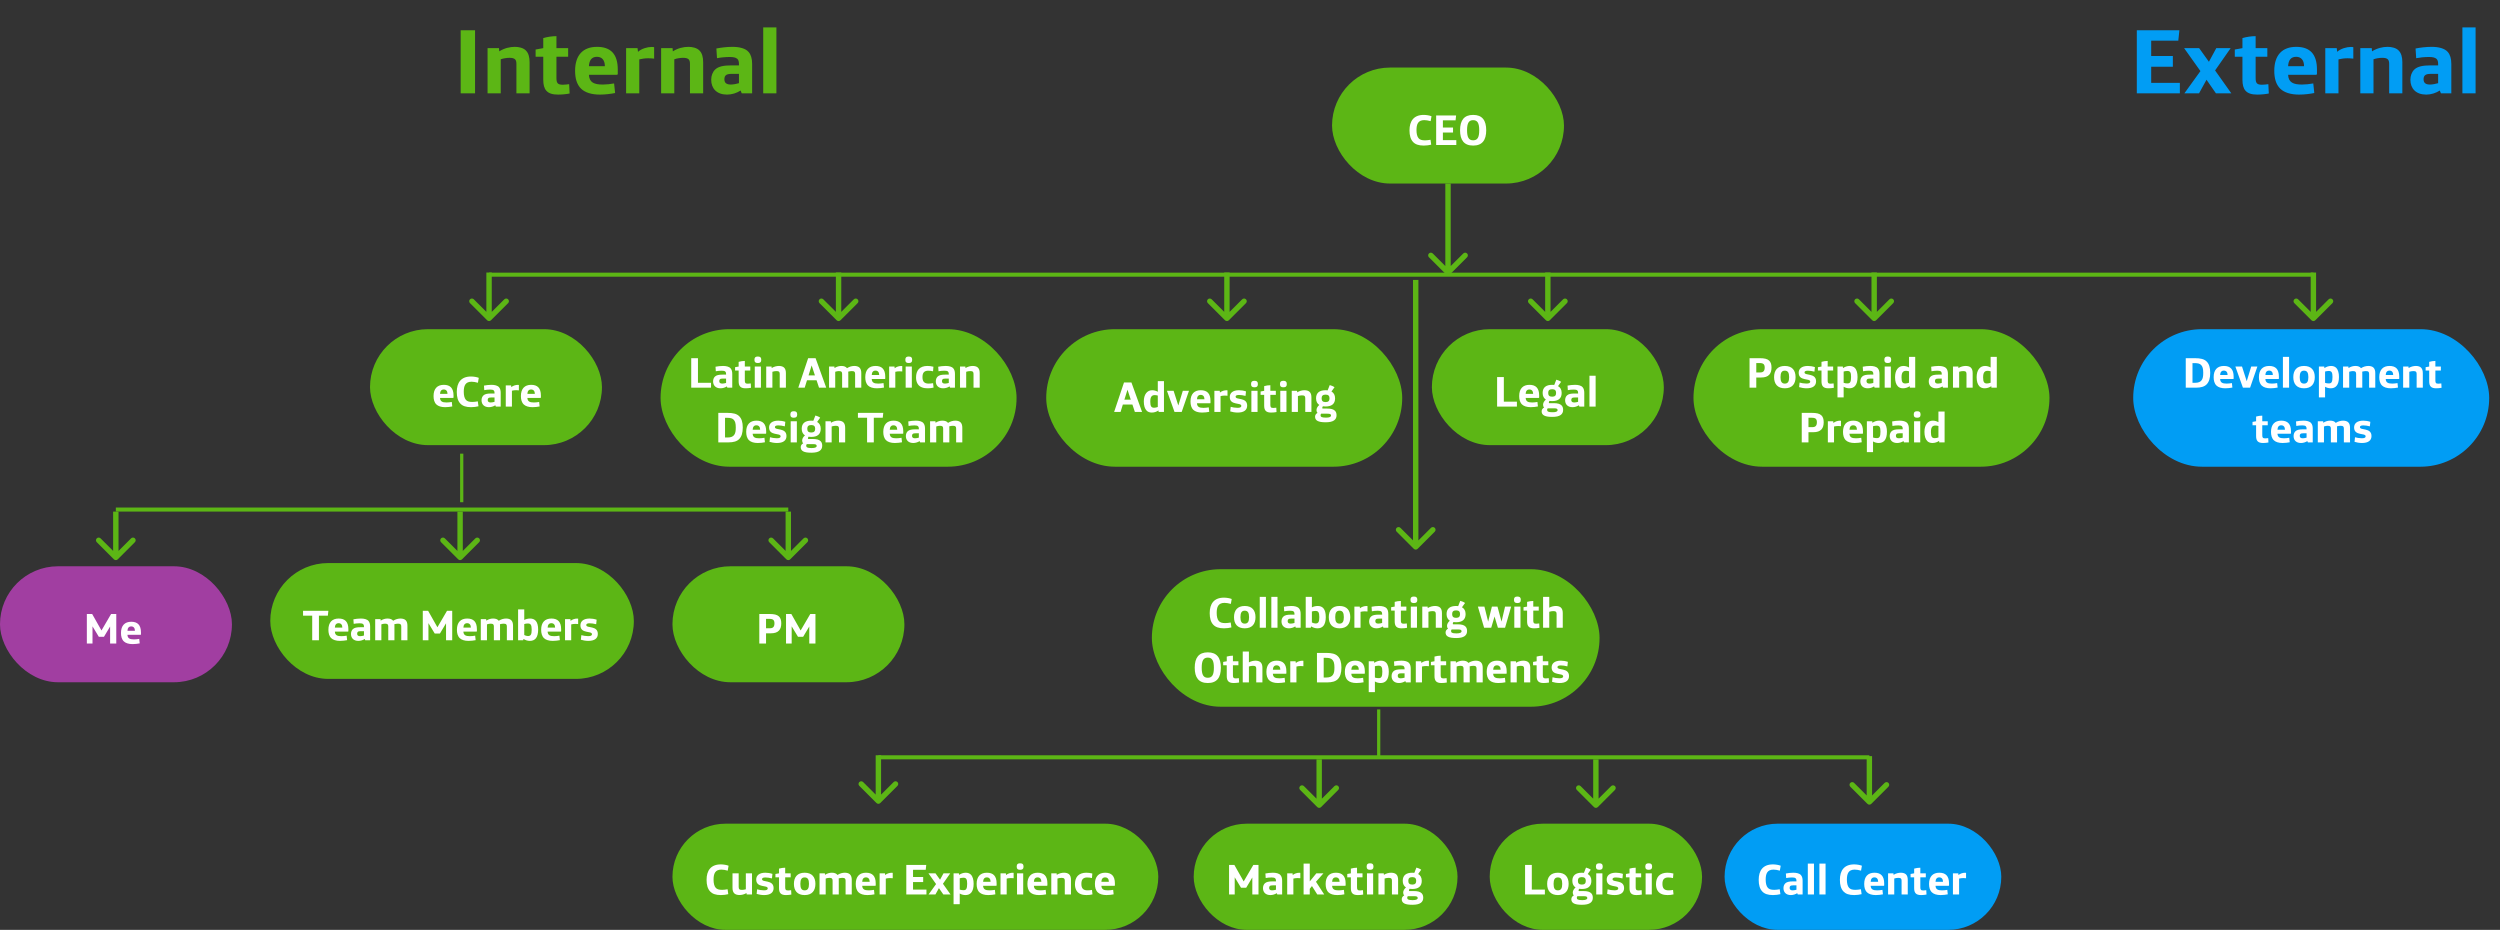 <svg xmlns="http://www.w3.org/2000/svg" width="777" height="289" viewBox="0 0 777 289" fill="none"><rect x="0" y="0" width="777" height="289" fill="#333333" stroke="none"/><path d="M143.177 29V9.403H147.647V29H143.177ZM151.533 29V14.961H155.085L155.171 15.964C156.718 14.961 158.523 14.56 160.013 14.56C161.245 14.56 162.621 14.875 163.394 15.649C164.254 16.48 164.598 17.712 164.598 19.345V29H160.5V19.832C160.5 19.115 160.357 18.714 160.071 18.428C159.698 18.084 159.125 17.969 158.294 17.969C157.521 17.969 156.289 18.17 155.63 18.428V29H151.533ZM173.458 29.401C169.962 29.401 168.845 27.854 168.845 24.76V17.625H166.467V15.391L168.845 14.961V11.838C170.077 11.466 171.624 11.236 172.942 11.236V14.961H176.581V17.625H172.942V24.187C172.942 25.762 173.257 26.335 174.919 26.335C175.492 26.335 176.409 26.221 176.896 26.163L177.039 29.057C176.122 29.258 174.69 29.401 173.458 29.401ZM186.447 29.401C183.811 29.401 181.834 28.742 180.631 27.596C179.227 26.25 178.74 24.244 178.74 22.009C178.74 17.081 181.261 14.56 185.559 14.56C189.771 14.56 192.005 16.766 192.005 21.637V22.926C192.005 23.155 191.891 23.241 191.662 23.241H183.038C183.152 25.619 184.613 26.278 187.364 26.278C188.367 26.278 189.799 26.135 190.859 25.934L191.175 28.914C189.828 29.172 188.195 29.401 186.447 29.401ZM183.038 20.577H187.994C187.994 18.8 187.163 17.654 185.53 17.654C183.868 17.654 183.124 18.772 183.038 20.577ZM194.593 29V14.961H198.146L198.289 16.107C199.378 15.104 201.24 14.588 202.587 14.588C202.816 14.588 203.131 14.617 203.303 14.646V18.227C202.845 18.17 202.157 18.113 201.498 18.113C200.409 18.113 199.578 18.256 198.69 18.456V29H194.593ZM205.477 29V14.961H209.03L209.116 15.964C210.663 14.961 212.468 14.56 213.958 14.56C215.19 14.56 216.565 14.875 217.339 15.649C218.198 16.48 218.542 17.712 218.542 19.345V29H214.445V19.832C214.445 19.115 214.302 18.714 214.015 18.428C213.643 18.084 213.07 17.969 212.239 17.969C211.465 17.969 210.233 18.17 209.574 18.428V29H205.477ZM225.97 29.401C222.761 29.401 221.042 27.51 221.042 24.788C221.042 23.528 221.471 22.382 222.274 21.608C223.276 20.663 224.824 20.319 227.431 20.319H229.666V19.86C229.666 19.087 229.494 18.6 229.15 18.285C228.663 17.855 227.889 17.712 226.772 17.712C225.454 17.712 223.821 17.883 222.847 18.084L222.646 15.076C224.079 14.789 225.941 14.56 227.631 14.56C229.78 14.56 231.7 15.018 232.674 16.164C233.39 16.995 233.763 18.198 233.763 19.889V29H230.525L230.181 28.14C228.978 28.914 227.46 29.401 225.97 29.401ZM227.144 26.278C227.918 26.278 229.007 26.049 229.666 25.848V22.955H227.488C226.514 22.955 225.912 23.069 225.54 23.442C225.282 23.7 225.139 24.101 225.139 24.616C225.139 25.648 225.655 26.278 227.144 26.278ZM237.208 29V8.514H241.305V29H237.208Z" fill="#5CB615"></path><path d="M664.12 29V9.403H677.357L677.013 12.64H668.59V17.396H675.323V20.748H668.59V25.762H677.5V29H664.12ZM678.908 29L683.894 22.095L678.822 14.961H683.493L686.53 19.201L688.822 14.961H693.291L688.449 21.895L693.492 29H688.707L685.785 24.788L683.464 29H678.908ZM701.564 29.401C698.069 29.401 696.952 27.854 696.952 24.76V17.625H694.574V15.391L696.952 14.961V11.838C698.184 11.466 699.731 11.236 701.049 11.236V14.961H704.687V17.625H701.049V24.187C701.049 25.762 701.364 26.335 703.026 26.335C703.599 26.335 704.516 26.221 705.003 26.163L705.146 29.057C704.229 29.258 702.796 29.401 701.564 29.401ZM714.554 29.401C711.918 29.401 709.941 28.742 708.738 27.596C707.334 26.25 706.847 24.244 706.847 22.009C706.847 17.081 709.368 14.56 713.666 14.56C717.877 14.56 720.112 16.766 720.112 21.637V22.926C720.112 23.155 719.998 23.241 719.768 23.241H711.144C711.259 25.619 712.72 26.278 715.471 26.278C716.474 26.278 717.906 26.135 718.966 25.934L719.281 28.914C717.935 29.172 716.302 29.401 714.554 29.401ZM711.144 20.577H716.101C716.101 18.8 715.27 17.654 713.637 17.654C711.975 17.654 711.23 18.772 711.144 20.577ZM722.7 29V14.961H726.253L726.396 16.107C727.485 15.104 729.347 14.588 730.694 14.588C730.923 14.588 731.238 14.617 731.41 14.646V18.227C730.951 18.17 730.264 18.113 729.605 18.113C728.516 18.113 727.685 18.256 726.797 18.456V29H722.7ZM733.584 29V14.961H737.137L737.223 15.964C738.77 14.961 740.575 14.56 742.065 14.56C743.297 14.56 744.672 14.875 745.446 15.649C746.305 16.48 746.649 17.712 746.649 19.345V29H742.552V19.832C742.552 19.115 742.409 18.714 742.122 18.428C741.75 18.084 741.177 17.969 740.346 17.969C739.572 17.969 738.34 18.17 737.681 18.428V29H733.584ZM754.076 29.401C750.868 29.401 749.149 27.51 749.149 24.788C749.149 23.528 749.578 22.382 750.38 21.608C751.383 20.663 752.93 20.319 755.538 20.319H757.772V19.86C757.772 19.087 757.601 18.6 757.257 18.285C756.77 17.855 755.996 17.712 754.879 17.712C753.561 17.712 751.928 17.883 750.954 18.084L750.753 15.076C752.186 14.789 754.048 14.56 755.738 14.56C757.887 14.56 759.807 15.018 760.781 16.164C761.497 16.995 761.87 18.198 761.87 19.889V29H758.632L758.288 28.14C757.085 28.914 755.566 29.401 754.076 29.401ZM755.251 26.278C756.025 26.278 757.114 26.049 757.772 25.848V22.955H755.595C754.621 22.955 754.019 23.069 753.647 23.442C753.389 23.7 753.246 24.101 753.246 24.616C753.246 25.648 753.761 26.278 755.251 26.278ZM765.315 29V8.514H769.412V29H765.315Z" fill="#019DF4"></path><rect x="115" y="102.305" width="72.085" height="36.042" rx="18.021" fill="#5CB615"></rect><path d="M138.355 126.551C137.122 126.551 136.196 126.243 135.633 125.706C134.976 125.076 134.748 124.137 134.748 123.091C134.748 120.784 135.928 119.604 137.94 119.604C139.911 119.604 140.957 120.637 140.957 122.917V123.52C140.957 123.627 140.904 123.668 140.796 123.668H136.76C136.813 124.781 137.497 125.089 138.785 125.089C139.254 125.089 139.925 125.022 140.421 124.928L140.568 126.323C139.938 126.444 139.174 126.551 138.355 126.551ZM136.76 122.42H139.08C139.08 121.589 138.691 121.052 137.926 121.052C137.148 121.052 136.8 121.576 136.76 122.42ZM146.406 126.551C144.784 126.551 143.764 126.162 143.081 125.438C142.303 124.606 141.967 123.413 141.967 121.817C141.967 118.947 143.268 117.016 146.406 117.016C147.198 117.016 148.217 117.19 148.807 117.431L148.539 118.96C147.828 118.759 147.144 118.638 146.567 118.638C144.596 118.638 144.14 119.939 144.14 121.763C144.14 122.85 144.341 123.762 144.797 124.271C145.199 124.727 145.776 124.928 146.809 124.928C147.251 124.928 147.962 124.848 148.499 124.741L148.713 126.269C148.163 126.43 147.157 126.551 146.406 126.551ZM151.97 126.551C150.468 126.551 149.664 125.666 149.664 124.392C149.664 123.802 149.865 123.265 150.24 122.903C150.71 122.461 151.434 122.3 152.654 122.3H153.7V122.085C153.7 121.723 153.62 121.495 153.459 121.348C153.231 121.146 152.869 121.079 152.346 121.079C151.729 121.079 150.964 121.16 150.508 121.254L150.415 119.845C151.085 119.711 151.957 119.604 152.748 119.604C153.754 119.604 154.653 119.819 155.109 120.355C155.444 120.744 155.618 121.307 155.618 122.099V126.363H154.103L153.942 125.961C153.378 126.323 152.668 126.551 151.97 126.551ZM152.52 125.089C152.882 125.089 153.392 124.982 153.7 124.888V123.534H152.681C152.225 123.534 151.943 123.587 151.769 123.762C151.648 123.882 151.581 124.07 151.581 124.311C151.581 124.794 151.823 125.089 152.52 125.089ZM157.191 126.363V119.792H158.854L158.921 120.328C159.43 119.859 160.302 119.617 160.932 119.617C161.04 119.617 161.187 119.631 161.268 119.644V121.321C161.053 121.294 160.731 121.267 160.423 121.267C159.913 121.267 159.524 121.334 159.108 121.428V126.363H157.191ZM165.505 126.551C164.271 126.551 163.346 126.243 162.783 125.706C162.126 125.076 161.898 124.137 161.898 123.091C161.898 120.784 163.078 119.604 165.089 119.604C167.061 119.604 168.107 120.637 168.107 122.917V123.52C168.107 123.627 168.053 123.668 167.946 123.668H163.909C163.963 124.781 164.647 125.089 165.934 125.089C166.404 125.089 167.074 125.022 167.571 124.928L167.718 126.323C167.088 126.444 166.323 126.551 165.505 126.551ZM163.909 122.42H166.229C166.229 121.589 165.84 121.052 165.076 121.052C164.298 121.052 163.949 121.576 163.909 122.42Z" fill="white"></path><rect y="176" width="72.085" height="36.042" rx="18.021" fill="#A13EA1"></rect><path d="M26.992 200V190.827H28.642L31.539 195.95L34.529 190.827H36.139V200H34.221V194.716L32.317 197.908H30.707L28.749 194.662V200H26.992ZM41.209 200.188C39.975 200.188 39.05 199.879 38.487 199.343C37.83 198.713 37.602 197.774 37.602 196.728C37.602 194.421 38.782 193.241 40.794 193.241C42.765 193.241 43.811 194.273 43.811 196.553V197.157C43.811 197.264 43.757 197.304 43.65 197.304H39.613C39.667 198.417 40.351 198.726 41.638 198.726C42.108 198.726 42.778 198.659 43.275 198.565L43.422 199.96C42.792 200.08 42.027 200.188 41.209 200.188ZM39.613 196.057H41.934C41.934 195.226 41.545 194.689 40.78 194.689C40.002 194.689 39.654 195.212 39.613 196.057Z" fill="white"></path><rect x="209" y="176" width="72.085" height="36.042" rx="18.021" fill="#5CB615"></rect><path d="M235.992 200V190.827H239.144C240.579 190.827 241.491 191.028 242.081 191.578C242.577 192.034 242.819 192.745 242.819 193.724C242.819 194.703 242.591 195.44 242.135 195.95C241.598 196.553 240.767 196.835 239.56 196.835H238.085V200H235.992ZM238.085 195.266H239.117C239.788 195.266 240.069 195.172 240.338 194.917C240.579 194.676 240.7 194.287 240.7 193.75C240.7 193.254 240.592 192.892 240.351 192.664C240.096 192.436 239.707 192.342 239.064 192.342H238.085V195.266ZM244.296 200V190.827H245.945L248.842 195.95L251.833 190.827H253.442V200H251.524V194.716L249.62 197.908H248.011L246.053 194.662V200H244.296Z" fill="white"></path><rect x="209" y="256" width="151" height="33" rx="16.5" fill="#5CB615"></rect><path d="M224.043 278.188C222.42 278.188 221.401 277.799 220.717 277.075C219.939 276.243 219.604 275.05 219.604 273.454C219.604 270.584 220.904 268.652 224.043 268.652C224.834 268.652 225.853 268.827 226.443 269.068L226.175 270.597C225.464 270.396 224.78 270.275 224.204 270.275C222.232 270.275 221.776 271.576 221.776 273.4C221.776 274.486 221.977 275.398 222.433 275.908C222.836 276.364 223.412 276.565 224.445 276.565C224.887 276.565 225.598 276.485 226.135 276.377L226.349 277.906C225.799 278.067 224.794 278.188 224.043 278.188ZM229.808 278.174C229.231 278.174 228.587 278.027 228.225 277.665C227.823 277.276 227.662 276.699 227.662 275.935V271.429H229.58V275.666C229.58 276.002 229.647 276.23 229.781 276.364C229.955 276.525 230.223 276.578 230.612 276.578C230.948 276.578 231.484 276.498 231.806 276.391V271.429H233.724V278H232.061L232.007 277.557C231.296 278 230.478 278.174 229.808 278.174ZM237.47 278.188C236.692 278.188 235.686 278.013 235.163 277.826L235.311 276.404C235.807 276.565 236.719 276.713 237.43 276.713C238.154 276.713 238.61 276.578 238.61 276.109C238.61 274.942 235.029 276.082 235.029 273.36C235.029 272.139 235.914 271.241 237.886 271.241C238.543 271.241 239.361 271.361 240.072 271.603L239.924 273.011C239.24 272.823 238.435 272.716 237.899 272.716C237.215 272.716 236.84 272.877 236.84 273.252C236.84 274.366 240.434 273.306 240.434 276.029C240.434 277.396 239.441 278.188 237.47 278.188ZM244.277 278.188C242.641 278.188 242.118 277.464 242.118 276.015V272.676H241.005V271.63L242.118 271.429V269.967C242.695 269.792 243.419 269.685 244.036 269.685V271.429H245.739V272.676H244.036V275.747C244.036 276.485 244.184 276.753 244.961 276.753C245.23 276.753 245.659 276.699 245.887 276.672L245.954 278.027C245.525 278.121 244.854 278.188 244.277 278.188ZM250.089 278.188C247.81 278.188 246.75 276.82 246.75 274.714C246.75 272.609 247.81 271.241 250.089 271.241C252.369 271.241 253.429 272.609 253.429 274.714C253.429 276.82 252.369 278.188 250.089 278.188ZM250.089 276.726C251.055 276.726 251.431 276.069 251.431 274.714C251.431 273.36 251.055 272.703 250.089 272.703C249.124 272.703 248.748 273.36 248.748 274.714C248.748 276.069 249.124 276.726 250.089 276.726ZM254.708 278V271.429H256.371L256.411 271.898C257.122 271.429 257.859 271.241 258.543 271.241C259.348 271.241 259.951 271.469 260.287 271.938C261.024 271.442 261.869 271.241 262.58 271.241C263.157 271.241 263.8 271.388 264.163 271.75C264.565 272.139 264.726 272.716 264.726 273.48V278H262.808V273.708C262.808 273.373 262.741 273.185 262.607 273.051C262.433 272.89 262.164 272.837 261.775 272.837C261.453 272.837 260.984 272.917 260.662 273.011C260.676 273.159 260.689 273.32 260.689 273.48V278H258.771V273.708C258.771 273.373 258.704 273.185 258.57 273.051C258.396 272.89 258.114 272.837 257.765 272.837C257.43 272.837 256.947 272.931 256.625 273.051V278H254.708ZM269.571 278.188C268.337 278.188 267.411 277.879 266.848 277.343C266.191 276.713 265.963 275.774 265.963 274.728C265.963 272.421 267.143 271.241 269.155 271.241C271.126 271.241 272.172 272.273 272.172 274.553V275.157C272.172 275.264 272.119 275.304 272.012 275.304H267.975C268.028 276.417 268.712 276.726 270 276.726C270.469 276.726 271.14 276.659 271.636 276.565L271.784 277.96C271.153 278.08 270.389 278.188 269.571 278.188ZM267.975 274.057H270.295C270.295 273.226 269.906 272.689 269.142 272.689C268.364 272.689 268.015 273.212 267.975 274.057ZM273.384 278V271.429H275.047L275.114 271.965C275.623 271.496 276.495 271.254 277.125 271.254C277.233 271.254 277.38 271.268 277.461 271.281V272.957C277.246 272.931 276.924 272.904 276.616 272.904C276.106 272.904 275.717 272.971 275.302 273.065V278H273.384ZM281.678 278V268.827H287.874L287.713 270.342H283.771V272.568H286.922V274.138H283.771V276.485H287.941V278H281.678ZM288.601 278L290.934 274.768L288.56 271.429H290.746L292.168 273.413L293.241 271.429H295.333L293.066 274.674L295.427 278H293.187L291.819 276.029L290.733 278H288.601ZM296.369 281.018V271.429H298.032L298.085 271.911C298.649 271.536 299.346 271.241 300.151 271.241C300.808 271.241 301.344 271.442 301.72 271.804C302.337 272.408 302.605 273.454 302.605 274.674C302.605 277.262 301.532 278.188 300.043 278.188C299.453 278.188 298.783 278.013 298.286 277.705V281.018H296.369ZM299.48 276.672C300.285 276.672 300.593 276.23 300.593 274.647C300.593 273.239 300.298 272.796 299.426 272.796C299.118 272.796 298.608 272.877 298.286 272.971V276.485C298.595 276.619 299.064 276.672 299.48 276.672ZM307.145 278.188C305.912 278.188 304.986 277.879 304.423 277.343C303.766 276.713 303.538 275.774 303.538 274.728C303.538 272.421 304.718 271.241 306.73 271.241C308.701 271.241 309.747 272.273 309.747 274.553V275.157C309.747 275.264 309.694 275.304 309.586 275.304H305.55C305.603 276.417 306.287 276.726 307.575 276.726C308.044 276.726 308.715 276.659 309.211 276.565L309.358 277.96C308.728 278.08 307.964 278.188 307.145 278.188ZM305.55 274.057H307.87C307.87 273.226 307.481 272.689 306.716 272.689C305.938 272.689 305.59 273.212 305.55 274.057ZM310.959 278V271.429H312.621L312.689 271.965C313.198 271.496 314.07 271.254 314.7 271.254C314.808 271.254 314.955 271.268 315.036 271.281V272.957C314.821 272.931 314.499 272.904 314.191 272.904C313.681 272.904 313.292 272.971 312.876 273.065V278H310.959ZM317.005 270.329C316.348 270.329 316 270.074 316 269.417V269.243C316 268.585 316.348 268.317 317.005 268.317H317.099C317.756 268.317 318.105 268.585 318.105 269.243V269.417C318.105 270.074 317.756 270.329 317.099 270.329H317.005ZM316.093 278V271.429H318.011V278H316.093ZM322.927 278.188C321.693 278.188 320.768 277.879 320.205 277.343C319.548 276.713 319.32 275.774 319.32 274.728C319.32 272.421 320.5 271.241 322.511 271.241C324.483 271.241 325.529 272.273 325.529 274.553V275.157C325.529 275.264 325.475 275.304 325.368 275.304H321.331C321.385 276.417 322.069 276.726 323.356 276.726C323.826 276.726 324.496 276.659 324.992 276.565L325.14 277.96C324.51 278.08 323.745 278.188 322.927 278.188ZM321.331 274.057H323.651C323.651 273.226 323.262 272.689 322.498 272.689C321.72 272.689 321.371 273.212 321.331 274.057ZM326.74 278V271.429H328.403L328.443 271.898C329.168 271.429 330.012 271.241 330.71 271.241C331.287 271.241 331.93 271.388 332.292 271.75C332.695 272.139 332.856 272.716 332.856 273.48V278H330.938V273.708C330.938 273.373 330.871 273.185 330.737 273.051C330.562 272.89 330.294 272.837 329.905 272.837C329.543 272.837 328.966 272.931 328.658 273.051V278H326.74ZM337.687 278.188C336.56 278.188 335.313 277.933 334.629 276.873C334.267 276.324 334.093 275.586 334.093 274.862C334.093 273.762 334.348 272.864 334.938 272.22C335.528 271.589 336.48 271.241 337.566 271.241C338.17 271.241 338.867 271.308 339.497 271.482L339.377 272.904C338.974 272.796 338.411 272.716 337.861 272.716C337.271 272.716 336.815 272.89 336.534 273.185C336.212 273.534 336.091 274.044 336.091 274.714C336.091 276.069 336.641 276.726 338.022 276.726C338.451 276.726 338.974 276.672 339.39 276.592L339.538 277.973C338.894 278.121 338.411 278.188 337.687 278.188ZM343.908 278.188C342.674 278.188 341.749 277.879 341.186 277.343C340.529 276.713 340.301 275.774 340.301 274.728C340.301 272.421 341.481 271.241 343.492 271.241C345.464 271.241 346.51 272.273 346.51 274.553V275.157C346.51 275.264 346.456 275.304 346.349 275.304H342.312C342.366 276.417 343.05 276.726 344.337 276.726C344.807 276.726 345.477 276.659 345.974 276.565L346.121 277.96C345.491 278.08 344.726 278.188 343.908 278.188ZM342.312 274.057H344.632C344.632 273.226 344.243 272.689 343.479 272.689C342.701 272.689 342.353 273.212 342.312 274.057Z" fill="white"></path><rect x="371" y="256" width="82" height="33" rx="16.5" fill="#5CB615"></rect><path d="M381.992 278V268.827H383.642L386.539 273.95L389.529 268.827H391.139V278H389.221V272.716L387.317 275.908H385.707L383.749 272.662V278H381.992ZM394.841 278.188C393.339 278.188 392.535 277.303 392.535 276.029C392.535 275.438 392.736 274.902 393.111 274.54C393.581 274.097 394.305 273.936 395.525 273.936H396.571V273.722C396.571 273.36 396.491 273.132 396.33 272.984C396.102 272.783 395.74 272.716 395.217 272.716C394.6 272.716 393.836 272.796 393.38 272.89L393.286 271.482C393.956 271.348 394.828 271.241 395.619 271.241C396.625 271.241 397.524 271.455 397.98 271.992C398.315 272.381 398.489 272.944 398.489 273.735V278H396.974L396.813 277.598C396.25 277.96 395.539 278.188 394.841 278.188ZM395.391 276.726C395.753 276.726 396.263 276.619 396.571 276.525V275.17H395.552C395.096 275.17 394.815 275.224 394.64 275.398C394.519 275.519 394.452 275.707 394.452 275.948C394.452 276.431 394.694 276.726 395.391 276.726ZM400.062 278V271.429H401.725L401.792 271.965C402.301 271.496 403.173 271.254 403.803 271.254C403.911 271.254 404.058 271.268 404.139 271.281V272.957C403.924 272.931 403.602 272.904 403.294 272.904C402.784 272.904 402.395 272.971 401.979 273.065V278H400.062ZM405.156 278V268.411H407.074V273.936L409.126 271.429H411.325L409.005 274.057L411.567 278H409.408L407.758 275.385L407.074 276.243V278H405.156ZM415.619 278.188C414.385 278.188 413.46 277.879 412.896 277.343C412.239 276.713 412.011 275.774 412.011 274.728C412.011 272.421 413.191 271.241 415.203 271.241C417.174 271.241 418.221 272.273 418.221 274.553V275.157C418.221 275.264 418.167 275.304 418.06 275.304H414.023C414.076 276.417 414.76 276.726 416.048 276.726C416.517 276.726 417.188 276.659 417.684 276.565L417.832 277.96C417.201 278.08 416.437 278.188 415.619 278.188ZM414.023 274.057H416.343C416.343 273.226 415.954 272.689 415.19 272.689C414.412 272.689 414.063 273.212 414.023 274.057ZM422.007 278.188C420.371 278.188 419.848 277.464 419.848 276.015V272.676H418.734V271.63L419.848 271.429V269.967C420.424 269.792 421.148 269.685 421.765 269.685V271.429H423.469V272.676H421.765V275.747C421.765 276.485 421.913 276.753 422.691 276.753C422.959 276.753 423.388 276.699 423.616 276.672L423.683 278.027C423.254 278.121 422.583 278.188 422.007 278.188ZM425.767 270.329C425.11 270.329 424.761 270.074 424.761 269.417V269.243C424.761 268.585 425.11 268.317 425.767 268.317H425.861C426.518 268.317 426.867 268.585 426.867 269.243V269.417C426.867 270.074 426.518 270.329 425.861 270.329H425.767ZM424.855 278V271.429H426.773V278H424.855ZM428.416 278V271.429H430.079L430.119 271.898C430.844 271.429 431.689 271.241 432.386 271.241C432.963 271.241 433.606 271.388 433.968 271.75C434.371 272.139 434.532 272.716 434.532 273.48V278H432.614V273.708C432.614 273.373 432.547 273.185 432.413 273.051C432.238 272.89 431.97 272.837 431.581 272.837C431.219 272.837 430.642 272.931 430.334 273.051V278H428.416ZM438.894 281.205C436.627 281.205 435.662 280.655 435.662 279.475C435.662 278.939 435.97 278.523 436.439 278.282C436.211 278.094 436.104 277.799 436.104 277.423C436.104 276.873 436.426 276.283 436.976 275.827C436.359 275.425 435.97 274.755 435.97 273.762C435.97 272.019 437.083 271.241 438.934 271.241C439.148 271.241 439.363 271.254 439.578 271.281L440.221 269.645C440.731 269.766 441.321 270.02 441.71 270.315L440.758 271.643C441.455 272.032 441.884 272.716 441.884 273.762C441.884 275.519 440.785 276.297 438.934 276.297C438.625 276.297 438.344 276.283 438.076 276.243C437.955 276.458 437.901 276.672 437.901 276.766C437.901 276.887 437.955 276.941 438.089 276.941H439.376C440.637 276.941 441.388 277.155 441.857 277.638C442.179 277.973 442.34 278.402 442.34 279.033C442.34 280.401 441.361 281.205 439.001 281.205H438.894ZM438.934 274.929C439.806 274.929 440.154 274.527 440.154 273.762C440.154 273.011 439.806 272.609 438.934 272.609C438.049 272.609 437.7 273.011 437.7 273.762C437.7 274.527 438.049 274.929 438.934 274.929ZM438.947 279.757H439.148C440.114 279.757 440.624 279.529 440.624 279.113C440.624 278.684 440.355 278.536 439.47 278.536H437.552C437.405 278.697 437.365 278.872 437.365 279.033C437.365 279.515 437.727 279.757 438.947 279.757Z" fill="white"></path><rect x="463" y="256" width="66" height="33" rx="16.5" fill="#5CB615"></rect><path d="M473.992 278V268.827H476.085V276.485H480.148V278H473.992ZM484.195 278.188C481.915 278.188 480.856 276.82 480.856 274.714C480.856 272.609 481.915 271.241 484.195 271.241C486.475 271.241 487.535 272.609 487.535 274.714C487.535 276.82 486.475 278.188 484.195 278.188ZM484.195 276.726C485.161 276.726 485.536 276.069 485.536 274.714C485.536 273.36 485.161 272.703 484.195 272.703C483.23 272.703 482.854 273.36 482.854 274.714C482.854 276.069 483.23 276.726 484.195 276.726ZM491.603 281.205C489.337 281.205 488.371 280.655 488.371 279.475C488.371 278.939 488.68 278.523 489.149 278.282C488.921 278.094 488.814 277.799 488.814 277.423C488.814 276.873 489.135 276.283 489.685 275.827C489.068 275.425 488.68 274.755 488.68 273.762C488.68 272.019 489.793 271.241 491.643 271.241C491.858 271.241 492.073 271.254 492.287 271.281L492.931 269.645C493.44 269.766 494.031 270.02 494.419 270.315L493.467 271.643C494.165 272.032 494.594 272.716 494.594 273.762C494.594 275.519 493.494 276.297 491.643 276.297C491.335 276.297 491.053 276.283 490.785 276.243C490.664 276.458 490.611 276.672 490.611 276.766C490.611 276.887 490.664 276.941 490.798 276.941H492.086C493.347 276.941 494.098 277.155 494.567 277.638C494.889 277.973 495.05 278.402 495.05 279.033C495.05 280.401 494.071 281.205 491.71 281.205H491.603ZM491.643 274.929C492.515 274.929 492.864 274.527 492.864 273.762C492.864 273.011 492.515 272.609 491.643 272.609C490.758 272.609 490.41 273.011 490.41 273.762C490.41 274.527 490.758 274.929 491.643 274.929ZM491.657 279.757H491.858C492.824 279.757 493.333 279.529 493.333 279.113C493.333 278.684 493.065 278.536 492.18 278.536H490.262C490.115 278.697 490.074 278.872 490.074 279.033C490.074 279.515 490.436 279.757 491.657 279.757ZM497.021 270.329C496.364 270.329 496.016 270.074 496.016 269.417V269.243C496.016 268.585 496.364 268.317 497.021 268.317H497.115C497.772 268.317 498.121 268.585 498.121 269.243V269.417C498.121 270.074 497.772 270.329 497.115 270.329H497.021ZM496.109 278V271.429H498.027V278H496.109ZM501.803 278.188C501.025 278.188 500.02 278.013 499.497 277.826L499.644 276.404C500.14 276.565 501.052 276.713 501.763 276.713C502.487 276.713 502.943 276.578 502.943 276.109C502.943 274.942 499.362 276.082 499.362 273.36C499.362 272.139 500.248 271.241 502.219 271.241C502.876 271.241 503.694 271.361 504.405 271.603L504.257 273.011C503.574 272.823 502.769 272.716 502.232 272.716C501.548 272.716 501.173 272.877 501.173 273.252C501.173 274.366 504.767 273.306 504.767 276.029C504.767 277.396 503.775 278.188 501.803 278.188ZM508.611 278.188C506.975 278.188 506.452 277.464 506.452 276.015V272.676H505.339V271.63L506.452 271.429V269.967C507.028 269.792 507.753 269.685 508.369 269.685V271.429H510.073V272.676H508.369V275.747C508.369 276.485 508.517 276.753 509.295 276.753C509.563 276.753 509.992 276.699 510.22 276.672L510.287 278.027C509.858 278.121 509.188 278.188 508.611 278.188ZM512.371 270.329C511.714 270.329 511.365 270.074 511.365 269.417V269.243C511.365 268.585 511.714 268.317 512.371 268.317H512.465C513.122 268.317 513.471 268.585 513.471 269.243V269.417C513.471 270.074 513.122 270.329 512.465 270.329H512.371ZM511.459 278V271.429H513.377V278H511.459ZM518.279 278.188C517.153 278.188 515.905 277.933 515.222 276.873C514.859 276.324 514.685 275.586 514.685 274.862C514.685 273.762 514.94 272.864 515.53 272.22C516.12 271.589 517.072 271.241 518.159 271.241C518.762 271.241 519.459 271.308 520.09 271.482L519.969 272.904C519.567 272.796 519.003 272.716 518.454 272.716C517.864 272.716 517.408 272.89 517.126 273.185C516.804 273.534 516.683 274.044 516.683 274.714C516.683 276.069 517.233 276.726 518.615 276.726C519.044 276.726 519.567 276.672 519.982 276.592L520.13 277.973C519.486 278.121 519.003 278.188 518.279 278.188Z" fill="white"></path><rect x="536" y="256" width="86" height="33" rx="16.5" fill="#019DF4"></rect><path d="M551.043 278.188C549.42 278.188 548.401 277.799 547.717 277.075C546.939 276.243 546.604 275.05 546.604 273.454C546.604 270.584 547.904 268.652 551.043 268.652C551.834 268.652 552.853 268.827 553.443 269.068L553.175 270.597C552.464 270.396 551.78 270.275 551.204 270.275C549.232 270.275 548.776 271.576 548.776 273.4C548.776 274.486 548.977 275.398 549.433 275.908C549.836 276.364 550.412 276.565 551.445 276.565C551.887 276.565 552.598 276.485 553.135 276.377L553.349 277.906C552.799 278.067 551.794 278.188 551.043 278.188ZM556.606 278.188C555.104 278.188 554.3 277.303 554.3 276.029C554.3 275.438 554.501 274.902 554.876 274.54C555.346 274.097 556.07 273.936 557.29 273.936H558.336V273.722C558.336 273.36 558.256 273.132 558.095 272.984C557.867 272.783 557.505 272.716 556.982 272.716C556.365 272.716 555.601 272.796 555.145 272.89L555.051 271.482C555.721 271.348 556.593 271.241 557.384 271.241C558.39 271.241 559.289 271.455 559.745 271.992C560.08 272.381 560.254 272.944 560.254 273.735V278H558.739L558.578 277.598C558.015 277.96 557.304 278.188 556.606 278.188ZM557.156 276.726C557.518 276.726 558.028 276.619 558.336 276.525V275.17H557.317C556.861 275.17 556.58 275.224 556.405 275.398C556.285 275.519 556.218 275.707 556.218 275.948C556.218 276.431 556.459 276.726 557.156 276.726ZM561.867 278V268.411H563.785V278H561.867ZM565.469 278V268.411H567.386V278H565.469ZM576.28 278.188C574.657 278.188 573.638 277.799 572.954 277.075C572.176 276.243 571.841 275.05 571.841 273.454C571.841 270.584 573.142 268.652 576.28 268.652C577.071 268.652 578.091 268.827 578.681 269.068L578.413 270.597C577.702 270.396 577.018 270.275 576.441 270.275C574.47 270.275 574.014 271.576 574.014 273.4C574.014 274.486 574.215 275.398 574.671 275.908C575.073 276.364 575.65 276.565 576.682 276.565C577.125 276.565 577.836 276.485 578.372 276.377L578.587 277.906C578.037 278.067 577.031 278.188 576.28 278.188ZM583.002 278.188C581.769 278.188 580.843 277.879 580.28 277.343C579.623 276.713 579.395 275.774 579.395 274.728C579.395 272.421 580.575 271.241 582.587 271.241C584.558 271.241 585.604 272.273 585.604 274.553V275.157C585.604 275.264 585.55 275.304 585.443 275.304H581.406C581.46 276.417 582.144 276.726 583.432 276.726C583.901 276.726 584.571 276.659 585.068 276.565L585.215 277.96C584.585 278.08 583.82 278.188 583.002 278.188ZM581.406 274.057H583.727C583.727 273.226 583.338 272.689 582.573 272.689C581.795 272.689 581.447 273.212 581.406 274.057ZM586.815 278V271.429H588.478L588.519 271.898C589.243 271.429 590.088 271.241 590.785 271.241C591.362 271.241 592.006 271.388 592.368 271.75C592.77 272.139 592.931 272.716 592.931 273.48V278H591.013V273.708C591.013 273.373 590.946 273.185 590.812 273.051C590.638 272.89 590.369 272.837 589.98 272.837C589.618 272.837 589.042 272.931 588.733 273.051V278H586.815ZM597.078 278.188C595.442 278.188 594.919 277.464 594.919 276.015V272.676H593.806V271.63L594.919 271.429V269.967C595.496 269.792 596.22 269.685 596.837 269.685V271.429H598.54V272.676H596.837V275.747C596.837 276.485 596.984 276.753 597.762 276.753C598.03 276.753 598.46 276.699 598.688 276.672L598.755 278.027C598.325 278.121 597.655 278.188 597.078 278.188ZM603.158 278.188C601.925 278.188 600.999 277.879 600.436 277.343C599.779 276.713 599.551 275.774 599.551 274.728C599.551 272.421 600.731 271.241 602.743 271.241C604.714 271.241 605.76 272.273 605.76 274.553V275.157C605.76 275.264 605.707 275.304 605.599 275.304H601.562C601.616 276.417 602.3 276.726 603.588 276.726C604.057 276.726 604.727 276.659 605.224 276.565L605.371 277.96C604.741 278.08 603.976 278.188 603.158 278.188ZM601.562 274.057H603.883C603.883 273.226 603.494 272.689 602.729 272.689C601.951 272.689 601.603 273.212 601.562 274.057ZM606.971 278V271.429H608.634L608.701 271.965C609.211 271.496 610.083 271.254 610.713 271.254C610.82 271.254 610.968 271.268 611.048 271.281V272.957C610.834 272.931 610.512 272.904 610.204 272.904C609.694 272.904 609.305 272.971 608.889 273.065V278H606.971Z" fill="white"></path><rect x="445.029" y="102.305" width="72.085" height="36.042" rx="18.021" fill="#5CB615"></rect><path d="M465.3 126.363V117.19H467.392V124.848H471.456V126.363H465.3ZM475.771 126.551C474.537 126.551 473.612 126.243 473.049 125.706C472.392 125.076 472.164 124.137 472.164 123.091C472.164 120.784 473.344 119.604 475.356 119.604C477.327 119.604 478.373 120.637 478.373 122.917V123.52C478.373 123.627 478.319 123.668 478.212 123.668H474.175C474.229 124.781 474.913 125.089 476.2 125.089C476.67 125.089 477.34 125.022 477.837 124.928L477.984 126.323C477.354 126.444 476.589 126.551 475.771 126.551ZM474.175 122.42H476.495C476.495 121.589 476.107 121.052 475.342 121.052C474.564 121.052 474.216 121.576 474.175 122.42ZM482.374 129.569C480.107 129.569 479.142 129.019 479.142 127.839C479.142 127.302 479.45 126.886 479.92 126.645C479.692 126.457 479.584 126.162 479.584 125.787C479.584 125.237 479.906 124.647 480.456 124.191C479.839 123.788 479.45 123.118 479.45 122.125C479.45 120.382 480.563 119.604 482.414 119.604C482.629 119.604 482.843 119.617 483.058 119.644L483.702 118.008C484.211 118.129 484.801 118.384 485.19 118.679L484.238 120.006C484.935 120.395 485.365 121.079 485.365 122.125C485.365 123.882 484.265 124.66 482.414 124.66C482.106 124.66 481.824 124.647 481.556 124.606C481.435 124.821 481.381 125.036 481.381 125.129C481.381 125.25 481.435 125.304 481.569 125.304H482.857C484.117 125.304 484.868 125.518 485.338 126.001C485.66 126.336 485.821 126.766 485.821 127.396C485.821 128.764 484.842 129.569 482.481 129.569H482.374ZM482.414 123.292C483.286 123.292 483.635 122.89 483.635 122.125C483.635 121.374 483.286 120.972 482.414 120.972C481.529 120.972 481.18 121.374 481.18 122.125C481.18 122.89 481.529 123.292 482.414 123.292ZM482.428 128.12H482.629C483.594 128.12 484.104 127.892 484.104 127.476C484.104 127.047 483.836 126.9 482.951 126.9H481.033C480.885 127.061 480.845 127.235 480.845 127.396C480.845 127.879 481.207 128.12 482.428 128.12ZM488.744 126.551C487.242 126.551 486.438 125.666 486.438 124.392C486.438 123.802 486.639 123.265 487.014 122.903C487.484 122.461 488.208 122.3 489.428 122.3H490.474V122.085C490.474 121.723 490.394 121.495 490.233 121.348C490.005 121.146 489.643 121.079 489.12 121.079C488.503 121.079 487.739 121.16 487.283 121.254L487.189 119.845C487.859 119.711 488.731 119.604 489.522 119.604C490.528 119.604 491.427 119.819 491.883 120.355C492.218 120.744 492.392 121.307 492.392 122.099V126.363H490.877L490.716 125.961C490.153 126.323 489.442 126.551 488.744 126.551ZM489.294 125.089C489.656 125.089 490.166 124.982 490.474 124.888V123.534H489.455C488.999 123.534 488.718 123.587 488.543 123.762C488.422 123.882 488.355 124.07 488.355 124.311C488.355 124.794 488.597 125.089 489.294 125.089ZM494.005 126.363V116.774H495.923V126.363H494.005Z" fill="white"></path><rect x="414" y="21" width="72.085" height="36.042" rx="18.021" fill="#5CB615"></rect><path d="M442.512 45.246C440.889 45.246 439.87 44.857 439.186 44.133C438.408 43.302 438.073 42.108 438.073 40.512C438.073 37.642 439.374 35.711 442.512 35.711C443.303 35.711 444.322 35.885 444.912 36.127L444.644 37.656C443.933 37.455 443.25 37.334 442.673 37.334C440.701 37.334 440.245 38.635 440.245 40.459C440.245 41.545 440.447 42.457 440.903 42.967C441.305 43.422 441.882 43.624 442.914 43.624C443.357 43.624 444.068 43.543 444.604 43.436L444.819 44.965C444.269 45.126 443.263 45.246 442.512 45.246ZM446.359 45.059V35.885H452.555L452.394 37.401H448.451V39.627H451.603V41.196H448.451V43.543H452.622V45.059H446.359ZM457.853 45.246C455.05 45.246 453.789 43.583 453.789 40.485C453.789 37.387 455.05 35.711 457.853 35.711C460.656 35.711 461.916 37.387 461.916 40.485C461.916 43.583 460.656 45.246 457.853 45.246ZM457.853 43.61C459.207 43.61 459.744 42.698 459.744 40.485C459.744 38.273 459.207 37.347 457.853 37.347C456.498 37.347 455.962 38.273 455.962 40.485C455.962 42.698 456.498 43.61 457.853 43.61Z" fill="white"></path><rect x="205.305" y="102.305" width="110.642" height="42.748" rx="21.374" fill="#5CB615"></rect><path d="M214.833 120.496V111.323H216.925V118.981H220.989V120.496H214.833ZM223.936 120.684C222.434 120.684 221.63 119.799 221.63 118.525C221.63 117.935 221.831 117.398 222.206 117.036C222.676 116.593 223.4 116.433 224.62 116.433H225.667V116.218C225.667 115.856 225.586 115.628 225.425 115.48C225.197 115.279 224.835 115.212 224.312 115.212C223.695 115.212 222.931 115.293 222.475 115.386L222.381 113.978C223.051 113.844 223.923 113.737 224.714 113.737C225.72 113.737 226.619 113.951 227.075 114.488C227.41 114.877 227.584 115.44 227.584 116.231V120.496H226.069L225.908 120.094C225.345 120.456 224.634 120.684 223.936 120.684ZM224.486 119.222C224.848 119.222 225.358 119.115 225.667 119.021V117.666H224.647C224.191 117.666 223.91 117.72 223.735 117.894C223.615 118.015 223.548 118.203 223.548 118.444C223.548 118.927 223.789 119.222 224.486 119.222ZM231.732 120.684C230.096 120.684 229.572 119.96 229.572 118.511V115.172H228.459V114.126L229.572 113.925V112.463C230.149 112.288 230.873 112.181 231.49 112.181V113.925H233.194V115.172H231.49V118.243C231.49 118.981 231.638 119.249 232.416 119.249C232.684 119.249 233.113 119.195 233.341 119.168L233.408 120.523C232.979 120.617 232.308 120.684 231.732 120.684ZM235.492 112.825C234.835 112.825 234.486 112.57 234.486 111.913V111.739C234.486 111.081 234.835 110.813 235.492 110.813H235.586C236.243 110.813 236.591 111.081 236.591 111.739V111.913C236.591 112.57 236.243 112.825 235.586 112.825H235.492ZM234.58 120.496V113.925H236.498V120.496H234.58ZM238.141 120.496V113.925H239.804L239.844 114.394C240.569 113.925 241.413 113.737 242.111 113.737C242.688 113.737 243.331 113.884 243.693 114.247C244.096 114.635 244.257 115.212 244.257 115.977V120.496H242.339V116.205C242.339 115.869 242.272 115.681 242.138 115.547C241.963 115.386 241.695 115.333 241.306 115.333C240.944 115.333 240.367 115.427 240.059 115.547V120.496H238.141ZM248.104 120.496L251.175 111.323H253.482L256.794 120.496H254.554L253.79 118.189H250.813L250.102 120.496H248.104ZM251.296 116.674H253.28L252.275 113.616H252.248L251.296 116.674ZM257.669 120.496V113.925H259.332L259.372 114.394C260.083 113.925 260.82 113.737 261.504 113.737C262.309 113.737 262.912 113.965 263.248 114.434C263.985 113.938 264.83 113.737 265.541 113.737C266.118 113.737 266.761 113.884 267.123 114.247C267.526 114.635 267.687 115.212 267.687 115.977V120.496H265.769V116.205C265.769 115.869 265.702 115.681 265.568 115.547C265.393 115.386 265.125 115.333 264.736 115.333C264.414 115.333 263.945 115.413 263.623 115.507C263.636 115.655 263.65 115.816 263.65 115.977V120.496H261.732V116.205C261.732 115.869 261.665 115.681 261.531 115.547C261.357 115.386 261.075 115.333 260.726 115.333C260.391 115.333 259.908 115.427 259.586 115.547V120.496H257.669ZM272.532 120.684C271.298 120.684 270.372 120.375 269.809 119.839C269.152 119.209 268.924 118.27 268.924 117.224C268.924 114.917 270.104 113.737 272.116 113.737C274.087 113.737 275.133 114.77 275.133 117.049V117.653C275.133 117.76 275.08 117.8 274.972 117.8H270.936C270.989 118.914 271.673 119.222 272.961 119.222C273.43 119.222 274.101 119.155 274.597 119.061L274.744 120.456C274.114 120.577 273.35 120.684 272.532 120.684ZM270.936 116.553H273.256C273.256 115.722 272.867 115.185 272.102 115.185C271.325 115.185 270.976 115.708 270.936 116.553ZM276.345 120.496V113.925H278.008L278.075 114.461C278.584 113.992 279.456 113.75 280.086 113.75C280.194 113.75 280.341 113.764 280.422 113.777V115.454C280.207 115.427 279.885 115.4 279.577 115.4C279.067 115.4 278.678 115.467 278.262 115.561V120.496H276.345ZM282.391 112.825C281.734 112.825 281.386 112.57 281.386 111.913V111.739C281.386 111.081 281.734 110.813 282.391 110.813H282.485C283.142 110.813 283.491 111.081 283.491 111.739V111.913C283.491 112.57 283.142 112.825 282.485 112.825H282.391ZM281.479 120.496V113.925H283.397V120.496H281.479ZM288.3 120.684C287.173 120.684 285.926 120.429 285.242 119.37C284.88 118.82 284.706 118.082 284.706 117.358C284.706 116.258 284.96 115.36 285.55 114.716C286.141 114.086 287.093 113.737 288.179 113.737C288.783 113.737 289.48 113.804 290.11 113.978L289.99 115.4C289.587 115.293 289.024 115.212 288.474 115.212C287.884 115.212 287.428 115.386 287.146 115.681C286.825 116.03 286.704 116.54 286.704 117.21C286.704 118.565 287.254 119.222 288.635 119.222C289.064 119.222 289.587 119.168 290.003 119.088L290.151 120.469C289.507 120.617 289.024 120.684 288.3 120.684ZM293.153 120.684C291.651 120.684 290.846 119.799 290.846 118.525C290.846 117.935 291.048 117.398 291.423 117.036C291.892 116.593 292.617 116.433 293.837 116.433H294.883V116.218C294.883 115.856 294.803 115.628 294.642 115.48C294.414 115.279 294.052 115.212 293.529 115.212C292.912 115.212 292.147 115.293 291.691 115.386L291.597 113.978C292.268 113.844 293.14 113.737 293.931 113.737C294.937 113.737 295.835 113.951 296.291 114.488C296.627 114.877 296.801 115.44 296.801 116.231V120.496H295.286L295.125 120.094C294.561 120.456 293.851 120.684 293.153 120.684ZM293.703 119.222C294.065 119.222 294.575 119.115 294.883 119.021V117.666H293.864C293.408 117.666 293.126 117.72 292.952 117.894C292.831 118.015 292.764 118.203 292.764 118.444C292.764 118.927 293.006 119.222 293.703 119.222ZM298.373 120.496V113.925H300.036L300.077 114.394C300.801 113.925 301.646 113.737 302.343 113.737C302.92 113.737 303.564 113.884 303.926 114.247C304.328 114.635 304.489 115.212 304.489 115.977V120.496H302.571V116.205C302.571 115.869 302.504 115.681 302.37 115.547C302.196 115.386 301.927 115.333 301.538 115.333C301.176 115.333 300.6 115.427 300.291 115.547V120.496H298.373ZM223.248 137.496V128.323H226.078C227.821 128.323 228.974 128.591 229.739 129.356C230.477 130.08 230.852 131.22 230.852 132.869C230.852 134.532 230.49 135.686 229.739 136.463C229.055 137.161 227.995 137.496 226.359 137.496H223.248ZM225.34 135.967H226.225C227.164 135.967 227.835 135.686 228.197 135.149C228.559 134.613 228.679 133.996 228.679 132.869C228.679 131.555 228.478 130.938 228.036 130.455C227.62 130.013 227.003 129.852 225.984 129.852H225.34V135.967ZM235.526 137.684C234.293 137.684 233.367 137.375 232.804 136.839C232.147 136.209 231.919 135.27 231.919 134.224C231.919 131.917 233.099 130.737 235.111 130.737C237.082 130.737 238.128 131.77 238.128 134.049V134.653C238.128 134.76 238.075 134.8 237.967 134.8H233.931C233.984 135.914 234.668 136.222 235.956 136.222C236.425 136.222 237.096 136.155 237.592 136.061L237.739 137.456C237.109 137.577 236.345 137.684 235.526 137.684ZM233.931 133.553H236.251C236.251 132.722 235.862 132.185 235.097 132.185C234.319 132.185 233.971 132.708 233.931 133.553ZM241.472 137.684C240.694 137.684 239.688 137.51 239.165 137.322L239.313 135.9C239.809 136.061 240.721 136.209 241.432 136.209C242.156 136.209 242.612 136.075 242.612 135.605C242.612 134.438 239.031 135.578 239.031 132.856C239.031 131.635 239.916 130.737 241.888 130.737C242.545 130.737 243.363 130.858 244.074 131.099L243.926 132.507C243.242 132.319 242.438 132.212 241.901 132.212C241.217 132.212 240.842 132.373 240.842 132.749C240.842 133.862 244.436 132.802 244.436 135.525C244.436 136.893 243.443 137.684 241.472 137.684ZM246.657 129.825C246 129.825 245.651 129.57 245.651 128.913V128.739C245.651 128.081 246 127.813 246.657 127.813H246.751C247.408 127.813 247.756 128.081 247.756 128.739V128.913C247.756 129.57 247.408 129.825 246.751 129.825H246.657ZM245.745 137.496V130.925H247.663V137.496H245.745ZM252.096 140.701C249.829 140.701 248.864 140.151 248.864 138.971C248.864 138.435 249.172 138.019 249.641 137.778C249.413 137.59 249.306 137.295 249.306 136.919C249.306 136.37 249.628 135.779 250.178 135.323C249.561 134.921 249.172 134.251 249.172 133.258C249.172 131.515 250.285 130.737 252.136 130.737C252.351 130.737 252.565 130.75 252.78 130.777L253.423 129.141C253.933 129.262 254.523 129.516 254.912 129.812L253.96 131.139C254.657 131.528 255.086 132.212 255.086 133.258C255.086 135.015 253.987 135.793 252.136 135.793C251.828 135.793 251.546 135.779 251.278 135.739C251.157 135.954 251.103 136.168 251.103 136.262C251.103 136.383 251.157 136.437 251.291 136.437H252.579C253.839 136.437 254.59 136.651 255.06 137.134C255.381 137.469 255.542 137.898 255.542 138.529C255.542 139.897 254.563 140.701 252.203 140.701H252.096ZM252.136 134.425C253.008 134.425 253.356 134.023 253.356 133.258C253.356 132.507 253.008 132.105 252.136 132.105C251.251 132.105 250.902 132.507 250.902 133.258C250.902 134.023 251.251 134.425 252.136 134.425ZM252.149 139.253H252.351C253.316 139.253 253.826 139.025 253.826 138.609C253.826 138.18 253.558 138.033 252.672 138.033H250.755C250.607 138.193 250.567 138.368 250.567 138.529C250.567 139.012 250.929 139.253 252.149 139.253ZM256.562 137.496V130.925H258.225L258.265 131.394C258.989 130.925 259.834 130.737 260.532 130.737C261.108 130.737 261.752 130.884 262.114 131.247C262.516 131.635 262.677 132.212 262.677 132.977V137.496H260.76V133.205C260.76 132.869 260.692 132.681 260.558 132.547C260.384 132.386 260.116 132.333 259.727 132.333C259.365 132.333 258.788 132.427 258.48 132.547V137.496H256.562ZM269.488 137.496V129.838H266.645V128.323H274.517L274.356 129.838H271.58V137.496H269.488ZM278.13 137.684C276.897 137.684 275.971 137.375 275.408 136.839C274.751 136.209 274.523 135.27 274.523 134.224C274.523 131.917 275.703 130.737 277.715 130.737C279.686 130.737 280.732 131.77 280.732 134.049V134.653C280.732 134.76 280.679 134.8 280.571 134.8H276.534C276.588 135.914 277.272 136.222 278.56 136.222C279.029 136.222 279.7 136.155 280.196 136.061L280.343 137.456C279.713 137.577 278.948 137.684 278.13 137.684ZM276.534 133.553H278.855C278.855 132.722 278.466 132.185 277.701 132.185C276.923 132.185 276.575 132.708 276.534 133.553ZM283.848 137.684C282.346 137.684 281.541 136.799 281.541 135.525C281.541 134.935 281.742 134.398 282.118 134.036C282.587 133.593 283.311 133.433 284.532 133.433H285.578V133.218C285.578 132.856 285.497 132.628 285.336 132.48C285.109 132.279 284.746 132.212 284.223 132.212C283.606 132.212 282.842 132.293 282.386 132.386L282.292 130.978C282.963 130.844 283.834 130.737 284.626 130.737C285.632 130.737 286.53 130.951 286.986 131.488C287.321 131.877 287.496 132.44 287.496 133.231V137.496H285.98L285.819 137.094C285.256 137.456 284.545 137.684 283.848 137.684ZM284.398 136.222C284.76 136.222 285.269 136.115 285.578 136.021V134.666H284.559C284.103 134.666 283.821 134.72 283.647 134.894C283.526 135.015 283.459 135.203 283.459 135.444C283.459 135.927 283.7 136.222 284.398 136.222ZM289.068 137.496V130.925H290.731L290.771 131.394C291.482 130.925 292.22 130.737 292.904 130.737C293.708 130.737 294.312 130.965 294.647 131.434C295.385 130.938 296.23 130.737 296.94 130.737C297.517 130.737 298.161 130.884 298.523 131.247C298.925 131.635 299.086 132.212 299.086 132.977V137.496H297.168V133.205C297.168 132.869 297.101 132.681 296.967 132.547C296.793 132.386 296.525 132.333 296.136 132.333C295.814 132.333 295.345 132.413 295.023 132.507C295.036 132.655 295.05 132.816 295.05 132.977V137.496H293.132V133.205C293.132 132.869 293.065 132.681 292.931 132.547C292.756 132.386 292.475 132.333 292.126 132.333C291.791 132.333 291.308 132.427 290.986 132.547V137.496H289.068Z" fill="white"></path><rect x="526.334" y="102.305" width="110.642" height="42.748" rx="21.374" fill="#5CB615"></rect><path d="M543.76 120.496V111.323H546.911C548.346 111.323 549.258 111.524 549.848 112.074C550.345 112.53 550.586 113.241 550.586 114.22C550.586 115.199 550.358 115.936 549.902 116.446C549.366 117.049 548.534 117.331 547.327 117.331H545.852V120.496H543.76ZM545.852 115.762H546.885C547.555 115.762 547.837 115.668 548.105 115.413C548.346 115.172 548.467 114.783 548.467 114.247C548.467 113.75 548.36 113.388 548.118 113.16C547.864 112.932 547.475 112.838 546.831 112.838H545.852V115.762ZM554.722 120.684C552.442 120.684 551.383 119.316 551.383 117.21C551.383 115.105 552.442 113.737 554.722 113.737C557.002 113.737 558.062 115.105 558.062 117.21C558.062 119.316 557.002 120.684 554.722 120.684ZM554.722 119.222C555.688 119.222 556.063 118.565 556.063 117.21C556.063 115.856 555.688 115.199 554.722 115.199C553.757 115.199 553.381 115.856 553.381 117.21C553.381 118.565 553.757 119.222 554.722 119.222ZM561.473 120.684C560.695 120.684 559.689 120.51 559.166 120.322L559.314 118.9C559.81 119.061 560.722 119.209 561.433 119.209C562.157 119.209 562.613 119.075 562.613 118.605C562.613 117.438 559.032 118.578 559.032 115.856C559.032 114.635 559.917 113.737 561.889 113.737C562.546 113.737 563.364 113.858 564.075 114.099L563.927 115.507C563.243 115.319 562.439 115.212 561.902 115.212C561.218 115.212 560.843 115.373 560.843 115.749C560.843 116.862 564.437 115.802 564.437 118.525C564.437 119.893 563.444 120.684 561.473 120.684ZM568.281 120.684C566.644 120.684 566.121 119.96 566.121 118.511V115.172H565.008V114.126L566.121 113.925V112.463C566.698 112.288 567.422 112.181 568.039 112.181V113.925H569.742V115.172H568.039V118.243C568.039 118.981 568.187 119.249 568.965 119.249C569.233 119.249 569.662 119.195 569.89 119.168L569.957 120.523C569.528 120.617 568.857 120.684 568.281 120.684ZM571.088 123.514V113.925H572.751L572.805 114.407C573.368 114.032 574.066 113.737 574.87 113.737C575.528 113.737 576.064 113.938 576.439 114.3C577.056 114.904 577.325 115.95 577.325 117.17C577.325 119.758 576.252 120.684 574.763 120.684C574.173 120.684 573.502 120.51 573.006 120.201V123.514H571.088ZM574.2 119.168C575.005 119.168 575.313 118.726 575.313 117.143C575.313 115.735 575.018 115.293 574.146 115.293C573.838 115.293 573.328 115.373 573.006 115.467V118.981C573.315 119.115 573.784 119.168 574.2 119.168ZM580.497 120.684C578.995 120.684 578.191 119.799 578.191 118.525C578.191 117.935 578.392 117.398 578.767 117.036C579.237 116.593 579.961 116.433 581.181 116.433H582.227V116.218C582.227 115.856 582.147 115.628 581.986 115.48C581.758 115.279 581.396 115.212 580.873 115.212C580.256 115.212 579.491 115.293 579.035 115.386L578.942 113.978C579.612 113.844 580.484 113.737 581.275 113.737C582.281 113.737 583.18 113.951 583.636 114.488C583.971 114.877 584.145 115.44 584.145 116.231V120.496H582.63L582.469 120.094C581.905 120.456 581.195 120.684 580.497 120.684ZM581.047 119.222C581.409 119.222 581.919 119.115 582.227 119.021V117.666H581.208C580.752 117.666 580.47 117.72 580.296 117.894C580.175 118.015 580.108 118.203 580.108 118.444C580.108 118.927 580.35 119.222 581.047 119.222ZM586.67 112.825C586.013 112.825 585.664 112.57 585.664 111.913V111.739C585.664 111.081 586.013 110.813 586.67 110.813H586.764C587.421 110.813 587.769 111.081 587.769 111.739V111.913C587.769 112.57 587.421 112.825 586.764 112.825H586.67ZM585.758 120.496V113.925H587.676V120.496H585.758ZM591.465 120.684C590.821 120.684 590.271 120.483 589.896 120.121C589.279 119.517 588.984 118.511 588.984 117.224C588.984 115.038 590.017 113.737 591.586 113.737C592.162 113.737 592.82 113.911 593.329 114.22V110.907H595.247V120.496H593.584L593.544 120.027C592.98 120.402 592.27 120.684 591.465 120.684ZM592.189 119.182C592.498 119.182 592.994 119.088 593.329 118.954V115.4C593.034 115.306 592.659 115.252 592.417 115.252C591.519 115.252 590.996 115.695 590.996 117.277C590.996 118.739 591.317 119.182 592.189 119.182ZM601.767 120.684C600.264 120.684 599.46 119.799 599.46 118.525C599.46 117.935 599.661 117.398 600.037 117.036C600.506 116.593 601.23 116.433 602.451 116.433H603.497V116.218C603.497 115.856 603.416 115.628 603.255 115.48C603.027 115.279 602.665 115.212 602.142 115.212C601.525 115.212 600.761 115.293 600.305 115.386L600.211 113.978C600.881 113.844 601.753 113.737 602.544 113.737C603.55 113.737 604.449 113.951 604.905 114.488C605.24 114.877 605.414 115.44 605.414 116.231V120.496H603.899L603.738 120.094C603.175 120.456 602.464 120.684 601.767 120.684ZM602.316 119.222C602.678 119.222 603.188 119.115 603.497 119.021V117.666H602.477C602.021 117.666 601.74 117.72 601.565 117.894C601.445 118.015 601.378 118.203 601.378 118.444C601.378 118.927 601.619 119.222 602.316 119.222ZM606.987 120.496V113.925H608.65L608.69 114.394C609.414 113.925 610.259 113.737 610.957 113.737C611.533 113.737 612.177 113.884 612.539 114.247C612.941 114.635 613.102 115.212 613.102 115.977V120.496H611.185V116.205C611.185 115.869 611.117 115.681 610.983 115.547C610.809 115.386 610.541 115.333 610.152 115.333C609.79 115.333 609.213 115.427 608.905 115.547V120.496H606.987ZM616.82 120.684C616.177 120.684 615.627 120.483 615.251 120.121C614.634 119.517 614.339 118.511 614.339 117.224C614.339 115.038 615.372 113.737 616.941 113.737C617.518 113.737 618.175 113.911 618.685 114.22V110.907H620.602V120.496H618.939L618.899 120.027C618.336 120.402 617.625 120.684 616.82 120.684ZM617.545 119.182C617.853 119.182 618.349 119.088 618.685 118.954V115.4C618.39 115.306 618.014 115.252 617.773 115.252C616.874 115.252 616.351 115.695 616.351 117.277C616.351 118.739 616.673 119.182 617.545 119.182ZM559.98 137.496V128.323H563.132C564.567 128.323 565.479 128.524 566.069 129.074C566.565 129.53 566.806 130.241 566.806 131.22C566.806 132.199 566.578 132.936 566.123 133.446C565.586 134.049 564.755 134.331 563.548 134.331H562.072V137.496H559.98ZM562.072 132.762H563.105C563.776 132.762 564.057 132.668 564.325 132.413C564.567 132.172 564.688 131.783 564.688 131.247C564.688 130.75 564.58 130.388 564.339 130.16C564.084 129.932 563.695 129.838 563.051 129.838H562.072V132.762ZM568.096 137.496V130.925H569.759L569.826 131.461C570.335 130.992 571.207 130.75 571.838 130.75C571.945 130.75 572.092 130.764 572.173 130.777V132.454C571.958 132.427 571.636 132.4 571.328 132.4C570.818 132.4 570.429 132.467 570.014 132.561V137.496H568.096ZM576.41 137.684C575.177 137.684 574.251 137.375 573.688 136.839C573.031 136.209 572.803 135.27 572.803 134.224C572.803 131.917 573.983 130.737 575.995 130.737C577.966 130.737 579.012 131.77 579.012 134.049V134.653C579.012 134.76 578.959 134.8 578.851 134.8H574.814C574.868 135.914 575.552 136.222 576.84 136.222C577.309 136.222 577.98 136.155 578.476 136.061L578.623 137.456C577.993 137.577 577.228 137.684 576.41 137.684ZM574.814 133.553H577.135C577.135 132.722 576.746 132.185 575.981 132.185C575.203 132.185 574.855 132.708 574.814 133.553ZM580.223 140.514V130.925H581.886L581.94 131.407C582.503 131.032 583.201 130.737 584.005 130.737C584.663 130.737 585.199 130.938 585.575 131.3C586.191 131.904 586.46 132.95 586.46 134.17C586.46 136.758 585.387 137.684 583.898 137.684C583.308 137.684 582.637 137.51 582.141 137.201V140.514H580.223ZM583.335 136.168C584.14 136.168 584.448 135.726 584.448 134.143C584.448 132.735 584.153 132.293 583.281 132.293C582.973 132.293 582.463 132.373 582.141 132.467V135.981C582.45 136.115 582.919 136.168 583.335 136.168ZM589.632 137.684C588.13 137.684 587.326 136.799 587.326 135.525C587.326 134.935 587.527 134.398 587.902 134.036C588.372 133.593 589.096 133.433 590.316 133.433H591.362V133.218C591.362 132.856 591.282 132.628 591.121 132.48C590.893 132.279 590.531 132.212 590.008 132.212C589.391 132.212 588.627 132.293 588.171 132.386L588.077 130.978C588.747 130.844 589.619 130.737 590.41 130.737C591.416 130.737 592.315 130.951 592.771 131.488C593.106 131.877 593.28 132.44 593.28 133.231V137.496H591.765L591.604 137.094C591.041 137.456 590.33 137.684 589.632 137.684ZM590.182 136.222C590.544 136.222 591.054 136.115 591.362 136.021V134.666H590.343C589.887 134.666 589.606 134.72 589.431 134.894C589.31 135.015 589.243 135.203 589.243 135.444C589.243 135.927 589.485 136.222 590.182 136.222ZM595.805 129.825C595.148 129.825 594.799 129.57 594.799 128.913V128.739C594.799 128.081 595.148 127.813 595.805 127.813H595.899C596.556 127.813 596.905 128.081 596.905 128.739V128.913C596.905 129.57 596.556 129.825 595.899 129.825H595.805ZM594.893 137.496V130.925H596.811V137.496H594.893ZM600.6 137.684C599.956 137.684 599.406 137.483 599.031 137.121C598.414 136.517 598.119 135.511 598.119 134.224C598.119 132.038 599.152 130.737 600.721 130.737C601.297 130.737 601.955 130.911 602.464 131.22V127.907H604.382V137.496H602.719L602.679 137.027C602.115 137.402 601.405 137.684 600.6 137.684ZM601.324 136.182C601.633 136.182 602.129 136.088 602.464 135.954V132.4C602.169 132.306 601.794 132.252 601.552 132.252C600.654 132.252 600.131 132.695 600.131 134.277C600.131 135.739 600.453 136.182 601.324 136.182Z" fill="white"></path><rect x="663" y="102.305" width="110.642" height="42.748" rx="21.374" fill="#019DF4"></rect><path d="M679.332 120.496V111.323H682.162C683.905 111.323 685.059 111.591 685.823 112.356C686.561 113.08 686.936 114.22 686.936 115.869C686.936 117.532 686.574 118.686 685.823 119.463C685.139 120.161 684.08 120.496 682.444 120.496H679.332ZM681.424 118.967H682.309C683.248 118.967 683.919 118.686 684.281 118.149C684.643 117.613 684.764 116.996 684.764 115.869C684.764 114.555 684.563 113.938 684.12 113.455C683.704 113.013 683.087 112.852 682.068 112.852H681.424V118.967ZM691.611 120.684C690.377 120.684 689.452 120.375 688.888 119.839C688.231 119.209 688.003 118.27 688.003 117.224C688.003 114.917 689.183 113.737 691.195 113.737C693.166 113.737 694.213 114.77 694.213 117.049V117.653C694.213 117.76 694.159 117.8 694.052 117.8H690.015C690.068 118.914 690.752 119.222 692.04 119.222C692.509 119.222 693.18 119.155 693.676 119.061L693.824 120.456C693.193 120.577 692.429 120.684 691.611 120.684ZM690.015 116.553H692.335C692.335 115.722 691.946 115.185 691.182 115.185C690.404 115.185 690.055 115.708 690.015 116.553ZM697.1 120.496L694.753 113.925H696.819L698.28 118.484L699.675 113.925H701.593L699.326 120.496H697.1ZM705.677 120.684C704.443 120.684 703.518 120.375 702.954 119.839C702.297 119.209 702.069 118.27 702.069 117.224C702.069 114.917 703.249 113.737 705.261 113.737C707.232 113.737 708.278 114.77 708.278 117.049V117.653C708.278 117.76 708.225 117.8 708.118 117.8H704.081C704.134 118.914 704.818 119.222 706.106 119.222C706.575 119.222 707.246 119.155 707.742 119.061L707.89 120.456C707.259 120.577 706.495 120.684 705.677 120.684ZM704.081 116.553H706.401C706.401 115.722 706.012 115.185 705.248 115.185C704.47 115.185 704.121 115.708 704.081 116.553ZM709.53 120.496V110.907H711.448V120.496H709.53ZM716.096 120.684C713.816 120.684 712.756 119.316 712.756 117.21C712.756 115.105 713.816 113.737 716.096 113.737C718.375 113.737 719.435 115.105 719.435 117.21C719.435 119.316 718.375 120.684 716.096 120.684ZM716.096 119.222C717.061 119.222 717.437 118.565 717.437 117.21C717.437 115.856 717.061 115.199 716.096 115.199C715.13 115.199 714.754 115.856 714.754 117.21C714.754 118.565 715.13 119.222 716.096 119.222ZM720.714 123.514V113.925H722.377L722.43 114.407C722.994 114.032 723.691 113.737 724.496 113.737C725.153 113.737 725.689 113.938 726.065 114.3C726.682 114.904 726.95 115.95 726.95 117.17C726.95 119.758 725.877 120.684 724.388 120.684C723.798 120.684 723.128 120.51 722.632 120.201V123.514H720.714ZM723.825 119.168C724.63 119.168 724.938 118.726 724.938 117.143C724.938 115.735 724.643 115.293 723.772 115.293C723.463 115.293 722.953 115.373 722.632 115.467V118.981C722.94 119.115 723.409 119.168 723.825 119.168ZM728.218 120.496V113.925H729.881L729.921 114.394C730.632 113.925 731.37 113.737 732.054 113.737C732.858 113.737 733.462 113.965 733.797 114.434C734.535 113.938 735.38 113.737 736.091 113.737C736.667 113.737 737.311 113.884 737.673 114.247C738.075 114.635 738.236 115.212 738.236 115.977V120.496H736.319V116.205C736.319 115.869 736.252 115.681 736.117 115.547C735.943 115.386 735.675 115.333 735.286 115.333C734.964 115.333 734.495 115.413 734.173 115.507C734.186 115.655 734.2 115.816 734.2 115.977V120.496H732.282V116.205C732.282 115.869 732.215 115.681 732.081 115.547C731.906 115.386 731.625 115.333 731.276 115.333C730.941 115.333 730.458 115.427 730.136 115.547V120.496H728.218ZM743.081 120.684C741.847 120.684 740.922 120.375 740.359 119.839C739.702 119.209 739.474 118.27 739.474 117.224C739.474 114.917 740.654 113.737 742.665 113.737C744.637 113.737 745.683 114.77 745.683 117.049V117.653C745.683 117.76 745.629 117.8 745.522 117.8H741.485C741.539 118.914 742.223 119.222 743.51 119.222C743.98 119.222 744.65 119.155 745.147 119.061L745.294 120.456C744.664 120.577 743.899 120.684 743.081 120.684ZM741.485 116.553H743.805C743.805 115.722 743.417 115.185 742.652 115.185C741.874 115.185 741.526 115.708 741.485 116.553ZM746.894 120.496V113.925H748.557L748.598 114.394C749.322 113.925 750.167 113.737 750.864 113.737C751.441 113.737 752.084 113.884 752.447 114.247C752.849 114.635 753.01 115.212 753.01 115.977V120.496H751.092V116.205C751.092 115.869 751.025 115.681 750.891 115.547C750.716 115.386 750.448 115.333 750.059 115.333C749.697 115.333 749.121 115.427 748.812 115.547V120.496H746.894ZM757.157 120.684C755.521 120.684 754.998 119.96 754.998 118.511V115.172H753.885V114.126L754.998 113.925V112.463C755.575 112.288 756.299 112.181 756.916 112.181V113.925H758.619V115.172H756.916V118.243C756.916 118.981 757.063 119.249 757.841 119.249C758.109 119.249 758.538 119.195 758.766 119.168L758.833 120.523C758.404 120.617 757.734 120.684 757.157 120.684ZM703.355 137.684C701.719 137.684 701.196 136.96 701.196 135.511V132.172H700.083V131.126L701.196 130.925V129.463C701.773 129.288 702.497 129.181 703.114 129.181V130.925H704.817V132.172H703.114V135.243C703.114 135.981 703.261 136.249 704.039 136.249C704.308 136.249 704.737 136.195 704.965 136.168L705.032 137.523C704.603 137.617 703.932 137.684 703.355 137.684ZM709.436 137.684C708.202 137.684 707.276 137.375 706.713 136.839C706.056 136.209 705.828 135.27 705.828 134.224C705.828 131.917 707.008 130.737 709.02 130.737C710.991 130.737 712.037 131.77 712.037 134.049V134.653C712.037 134.76 711.984 134.8 711.876 134.8H707.84C707.893 135.914 708.577 136.222 709.865 136.222C710.334 136.222 711.005 136.155 711.501 136.061L711.648 137.456C711.018 137.577 710.254 137.684 709.436 137.684ZM707.84 133.553H710.16C710.16 132.722 709.771 132.185 709.006 132.185C708.229 132.185 707.88 132.708 707.84 133.553ZM715.153 137.684C713.651 137.684 712.846 136.799 712.846 135.525C712.846 134.935 713.047 134.398 713.423 134.036C713.892 133.593 714.617 133.433 715.837 133.433H716.883V133.218C716.883 132.856 716.803 132.628 716.642 132.48C716.414 132.279 716.052 132.212 715.528 132.212C714.912 132.212 714.147 132.293 713.691 132.386L713.597 130.978C714.268 130.844 715.14 130.737 715.931 130.737C716.937 130.737 717.835 130.951 718.291 131.488C718.626 131.877 718.801 132.44 718.801 133.231V137.496H717.285L717.124 137.094C716.561 137.456 715.85 137.684 715.153 137.684ZM715.703 136.222C716.065 136.222 716.575 136.115 716.883 136.021V134.666H715.864C715.408 134.666 715.126 134.72 714.952 134.894C714.831 135.015 714.764 135.203 714.764 135.444C714.764 135.927 715.005 136.222 715.703 136.222ZM720.373 137.496V130.925H722.036L722.076 131.394C722.787 130.925 723.525 130.737 724.209 130.737C725.014 130.737 725.617 130.965 725.952 131.434C726.69 130.938 727.535 130.737 728.246 130.737C728.822 130.737 729.466 130.884 729.828 131.247C730.23 131.635 730.391 132.212 730.391 132.977V137.496H728.474V133.205C728.474 132.869 728.407 132.681 728.272 132.547C728.098 132.386 727.83 132.333 727.441 132.333C727.119 132.333 726.65 132.413 726.328 132.507C726.341 132.655 726.355 132.816 726.355 132.977V137.496H724.437V133.205C724.437 132.869 724.37 132.681 724.236 132.547C724.061 132.386 723.78 132.333 723.431 132.333C723.096 132.333 722.613 132.427 722.291 132.547V137.496H720.373ZM734.096 137.684C733.318 137.684 732.313 137.51 731.79 137.322L731.937 135.9C732.433 136.061 733.345 136.209 734.056 136.209C734.78 136.209 735.236 136.075 735.236 135.605C735.236 134.438 731.655 135.578 731.655 132.856C731.655 131.635 732.541 130.737 734.512 130.737C735.169 130.737 735.987 130.858 736.698 131.099L736.551 132.507C735.867 132.319 735.062 132.212 734.525 132.212C733.841 132.212 733.466 132.373 733.466 132.749C733.466 133.862 737.06 132.802 737.06 135.525C737.06 136.893 736.068 137.684 734.096 137.684Z" fill="white"></path><rect x="358" y="176.904" width="139.141" height="42.748" rx="21.374" fill="#5CB615"></rect><path d="M380.416 195.283C378.793 195.283 377.774 194.895 377.09 194.17C376.312 193.339 375.977 192.145 375.977 190.549C375.977 187.679 377.277 185.748 380.416 185.748C381.207 185.748 382.226 185.922 382.816 186.164L382.548 187.693C381.837 187.492 381.153 187.371 380.577 187.371C378.605 187.371 378.149 188.672 378.149 190.496C378.149 191.582 378.35 192.494 378.806 193.004C379.209 193.46 379.785 193.661 380.818 193.661C381.261 193.661 381.971 193.58 382.508 193.473L382.722 195.002C382.173 195.163 381.167 195.283 380.416 195.283ZM386.87 195.283C384.59 195.283 383.53 193.916 383.53 191.81C383.53 189.704 384.59 188.336 386.87 188.336C389.15 188.336 390.209 189.704 390.209 191.81C390.209 193.916 389.15 195.283 386.87 195.283ZM386.87 193.822C387.835 193.822 388.211 193.164 388.211 191.81C388.211 190.455 387.835 189.798 386.87 189.798C385.904 189.798 385.529 190.455 385.529 191.81C385.529 193.164 385.904 193.822 386.87 193.822ZM391.528 195.096V185.507H393.446V195.096H391.528ZM395.13 195.096V185.507H397.048V195.096H395.13ZM400.596 195.283C399.093 195.283 398.289 194.398 398.289 193.124C398.289 192.534 398.49 191.998 398.866 191.636C399.335 191.193 400.059 191.032 401.28 191.032H402.326V190.818C402.326 190.455 402.245 190.227 402.084 190.08C401.856 189.879 401.494 189.812 400.971 189.812C400.354 189.812 399.59 189.892 399.134 189.986L399.04 188.578C399.71 188.444 400.582 188.336 401.373 188.336C402.379 188.336 403.278 188.551 403.734 189.088C404.069 189.476 404.243 190.04 404.243 190.831V195.096H402.728L402.567 194.693C402.004 195.055 401.293 195.283 400.596 195.283ZM401.145 193.822C401.508 193.822 402.017 193.714 402.326 193.62V192.266H401.306C400.85 192.266 400.569 192.32 400.394 192.494C400.274 192.615 400.207 192.802 400.207 193.044C400.207 193.527 400.448 193.822 401.145 193.822ZM409.45 195.283C408.766 195.283 408.042 195.042 407.492 194.68L407.398 195.096H405.816V185.507H407.734V188.779C408.19 188.511 408.914 188.336 409.544 188.336C411.033 188.336 412.052 189.235 412.052 191.783C412.052 192.963 411.797 193.969 411.314 194.519C410.858 195.042 410.268 195.283 409.45 195.283ZM408.874 193.781C409.745 193.781 410.04 193.285 410.04 191.81C410.04 190.241 409.678 189.879 408.874 189.879C408.458 189.879 408.042 189.932 407.734 190.053V193.46C408.042 193.634 408.498 193.781 408.874 193.781ZM416.324 195.283C414.045 195.283 412.985 193.916 412.985 191.81C412.985 189.704 414.045 188.336 416.324 188.336C418.604 188.336 419.664 189.704 419.664 191.81C419.664 193.916 418.604 195.283 416.324 195.283ZM416.324 193.822C417.29 193.822 417.666 193.164 417.666 191.81C417.666 190.455 417.29 189.798 416.324 189.798C415.359 189.798 414.983 190.455 414.983 191.81C414.983 193.164 415.359 193.822 416.324 193.822ZM420.943 195.096V188.524H422.606L422.673 189.061C423.182 188.591 424.054 188.35 424.684 188.35C424.792 188.35 424.939 188.363 425.02 188.377V190.053C424.805 190.026 424.483 189.999 424.175 189.999C423.665 189.999 423.276 190.067 422.86 190.16V195.096H420.943ZM427.837 195.283C426.335 195.283 425.53 194.398 425.53 193.124C425.53 192.534 425.731 191.998 426.107 191.636C426.576 191.193 427.3 191.032 428.521 191.032H429.567V190.818C429.567 190.455 429.486 190.227 429.326 190.08C429.098 189.879 428.735 189.812 428.212 189.812C427.596 189.812 426.831 189.892 426.375 189.986L426.281 188.578C426.952 188.444 427.824 188.336 428.615 188.336C429.621 188.336 430.519 188.551 430.975 189.088C431.31 189.476 431.485 190.04 431.485 190.831V195.096H429.969L429.808 194.693C429.245 195.055 428.534 195.283 427.837 195.283ZM428.387 193.822C428.749 193.822 429.259 193.714 429.567 193.62V192.266H428.548C428.092 192.266 427.81 192.32 427.636 192.494C427.515 192.615 427.448 192.802 427.448 193.044C427.448 193.527 427.689 193.822 428.387 193.822ZM435.632 195.283C433.996 195.283 433.473 194.559 433.473 193.111V189.771H432.36V188.725L433.473 188.524V187.062C434.05 186.888 434.774 186.781 435.391 186.781V188.524H437.094V189.771H435.391V192.843C435.391 193.58 435.538 193.848 436.316 193.848C436.584 193.848 437.013 193.795 437.241 193.768L437.309 195.123C436.879 195.216 436.209 195.283 435.632 195.283ZM439.392 187.425C438.735 187.425 438.386 187.17 438.386 186.513V186.338C438.386 185.681 438.735 185.413 439.392 185.413H439.486C440.143 185.413 440.492 185.681 440.492 186.338V186.513C440.492 187.17 440.143 187.425 439.486 187.425H439.392ZM438.48 195.096V188.524H440.398V195.096H438.48ZM442.042 195.096V188.524H443.705L443.745 188.994C444.469 188.524 445.314 188.336 446.011 188.336C446.588 188.336 447.232 188.484 447.594 188.846C447.996 189.235 448.157 189.812 448.157 190.576V195.096H446.239V190.804C446.239 190.469 446.172 190.281 446.038 190.147C445.864 189.986 445.596 189.932 445.207 189.932C444.845 189.932 444.268 190.026 443.959 190.147V195.096H442.042ZM452.519 198.301C450.252 198.301 449.287 197.751 449.287 196.571C449.287 196.034 449.595 195.619 450.065 195.377C449.837 195.19 449.729 194.895 449.729 194.519C449.729 193.969 450.051 193.379 450.601 192.923C449.984 192.521 449.595 191.85 449.595 190.858C449.595 189.114 450.708 188.336 452.559 188.336C452.774 188.336 452.988 188.35 453.203 188.377L453.847 186.741C454.356 186.861 454.946 187.116 455.335 187.411L454.383 188.739C455.08 189.128 455.51 189.812 455.51 190.858C455.51 192.615 454.41 193.392 452.559 193.392C452.251 193.392 451.969 193.379 451.701 193.339C451.58 193.553 451.527 193.768 451.527 193.862C451.527 193.983 451.58 194.036 451.714 194.036H453.002C454.262 194.036 455.013 194.251 455.483 194.734C455.805 195.069 455.966 195.498 455.966 196.128C455.966 197.496 454.987 198.301 452.626 198.301H452.519ZM452.559 192.025C453.431 192.025 453.78 191.622 453.78 190.858C453.78 190.107 453.431 189.704 452.559 189.704C451.674 189.704 451.325 190.107 451.325 190.858C451.325 191.622 451.674 192.025 452.559 192.025ZM452.573 196.853H452.774C453.739 196.853 454.249 196.625 454.249 196.209C454.249 195.78 453.981 195.632 453.096 195.632H451.178C451.03 195.793 450.99 195.967 450.99 196.128C450.99 196.611 451.352 196.853 452.573 196.853ZM461.258 195.096L459.327 188.524H461.352L462.519 193.205L463.685 188.524H465.415L466.676 193.205L467.776 188.524H469.667L467.776 195.096H465.55L464.504 191.609L463.471 195.096H461.258ZM471.558 187.425C470.901 187.425 470.552 187.17 470.552 186.513V186.338C470.552 185.681 470.901 185.413 471.558 185.413H471.652C472.309 185.413 472.658 185.681 472.658 186.338V186.513C472.658 187.17 472.309 187.425 471.652 187.425H471.558ZM470.646 195.096V188.524H472.564V195.096H470.646ZM476.782 195.283C475.146 195.283 474.623 194.559 474.623 193.111V189.771H473.51V188.725L474.623 188.524V187.062C475.2 186.888 475.924 186.781 476.541 186.781V188.524H478.244V189.771H476.541V192.843C476.541 193.58 476.688 193.848 477.466 193.848C477.735 193.848 478.164 193.795 478.392 193.768L478.459 195.123C478.03 195.216 477.359 195.283 476.782 195.283ZM479.59 195.096V185.507H481.508V188.873C482.179 188.497 482.93 188.336 483.56 188.336C484.137 188.336 484.78 188.484 485.142 188.846C485.545 189.235 485.706 189.812 485.706 190.576V195.096H483.788V190.804C483.788 190.469 483.721 190.281 483.587 190.147C483.412 189.986 483.144 189.932 482.755 189.932C482.393 189.932 481.816 190.026 481.508 190.147V195.096H479.59ZM375.384 212.283C372.581 212.283 371.321 210.62 371.321 207.523C371.321 204.425 372.581 202.748 375.384 202.748C378.187 202.748 379.448 204.425 379.448 207.523C379.448 210.62 378.187 212.283 375.384 212.283ZM375.384 210.647C376.739 210.647 377.275 209.735 377.275 207.523C377.275 205.31 376.739 204.384 375.384 204.384C374.03 204.384 373.493 205.31 373.493 207.523C373.493 209.735 374.03 210.647 375.384 210.647ZM383.435 212.283C381.799 212.283 381.276 211.559 381.276 210.111V206.771H380.162V205.725L381.276 205.524V204.062C381.852 203.888 382.576 203.781 383.193 203.781V205.524H384.897V206.771H383.193V209.843C383.193 210.58 383.341 210.848 384.119 210.848C384.387 210.848 384.816 210.795 385.044 210.768L385.111 212.123C384.682 212.216 384.011 212.283 383.435 212.283ZM386.243 212.096V202.507H388.16V205.873C388.831 205.497 389.582 205.336 390.212 205.336C390.789 205.336 391.433 205.484 391.795 205.846C392.197 206.235 392.358 206.812 392.358 207.576V212.096H390.44V207.804C390.44 207.469 390.373 207.281 390.239 207.147C390.065 206.986 389.797 206.932 389.408 206.932C389.046 206.932 388.469 207.026 388.16 207.147V212.096H386.243ZM397.203 212.283C395.969 212.283 395.044 211.975 394.48 211.439C393.823 210.808 393.595 209.869 393.595 208.823C393.595 206.517 394.775 205.336 396.787 205.336C398.758 205.336 399.805 206.369 399.805 208.649V209.253C399.805 209.36 399.751 209.4 399.644 209.4H395.607C395.661 210.513 396.344 210.822 397.632 210.822C398.101 210.822 398.772 210.755 399.268 210.661L399.416 212.055C398.785 212.176 398.021 212.283 397.203 212.283ZM395.607 208.153H397.927C397.927 207.321 397.538 206.785 396.774 206.785C395.996 206.785 395.647 207.308 395.607 208.153ZM401.016 212.096V205.524H402.679L402.746 206.061C403.256 205.591 404.127 205.35 404.758 205.35C404.865 205.35 405.012 205.363 405.093 205.377V207.053C404.878 207.026 404.556 206.999 404.248 206.999C403.738 206.999 403.349 207.067 402.934 207.16V212.096H401.016ZM409.311 212.096V202.922H412.14C413.884 202.922 415.037 203.191 415.802 203.955C416.539 204.679 416.915 205.819 416.915 207.469C416.915 209.132 416.553 210.285 415.802 211.063C415.118 211.76 414.058 212.096 412.422 212.096H409.311ZM411.403 210.567H412.288C413.227 210.567 413.897 210.285 414.259 209.749C414.621 209.212 414.742 208.595 414.742 207.469C414.742 206.155 414.541 205.538 414.098 205.055C413.683 204.612 413.066 204.451 412.046 204.451H411.403V210.567ZM421.589 212.283C420.355 212.283 419.43 211.975 418.867 211.439C418.209 210.808 417.981 209.869 417.981 208.823C417.981 206.517 419.162 205.336 421.173 205.336C423.145 205.336 424.191 206.369 424.191 208.649V209.253C424.191 209.36 424.137 209.4 424.03 209.4H419.993C420.047 210.513 420.731 210.822 422.018 210.822C422.488 210.822 423.158 210.755 423.654 210.661L423.802 212.055C423.172 212.176 422.407 212.283 421.589 212.283ZM419.993 208.153H422.313C422.313 207.321 421.924 206.785 421.16 206.785C420.382 206.785 420.033 207.308 419.993 208.153ZM425.402 215.113V205.524H427.065L427.119 206.007C427.682 205.632 428.379 205.336 429.184 205.336C429.841 205.336 430.378 205.538 430.753 205.9C431.37 206.503 431.638 207.549 431.638 208.77C431.638 211.358 430.565 212.283 429.077 212.283C428.487 212.283 427.816 212.109 427.32 211.801V215.113H425.402ZM428.514 210.768C429.318 210.768 429.627 210.325 429.627 208.743C429.627 207.335 429.332 206.892 428.46 206.892C428.151 206.892 427.642 206.973 427.32 207.067V210.58C427.628 210.714 428.098 210.768 428.514 210.768ZM434.811 212.283C433.309 212.283 432.504 211.398 432.504 210.124C432.504 209.534 432.705 208.998 433.081 208.636C433.55 208.193 434.275 208.032 435.495 208.032H436.541V207.818C436.541 207.455 436.461 207.227 436.3 207.08C436.072 206.879 435.71 206.812 435.186 206.812C434.57 206.812 433.805 206.892 433.349 206.986L433.255 205.578C433.926 205.444 434.798 205.336 435.589 205.336C436.595 205.336 437.493 205.551 437.949 206.088C438.284 206.476 438.459 207.04 438.459 207.831V212.096H436.943L436.782 211.693C436.219 212.055 435.508 212.283 434.811 212.283ZM435.361 210.822C435.723 210.822 436.233 210.714 436.541 210.62V209.266H435.522C435.066 209.266 434.784 209.32 434.61 209.494C434.489 209.615 434.422 209.802 434.422 210.044C434.422 210.527 434.663 210.822 435.361 210.822ZM440.031 212.096V205.524H441.694L441.761 206.061C442.271 205.591 443.143 205.35 443.773 205.35C443.88 205.35 444.028 205.363 444.108 205.377V207.053C443.894 207.026 443.572 206.999 443.263 206.999C442.754 206.999 442.365 207.067 441.949 207.16V212.096H440.031ZM448.002 212.283C446.366 212.283 445.843 211.559 445.843 210.111V206.771H444.73V205.725L445.843 205.524V204.062C446.42 203.888 447.144 203.781 447.761 203.781V205.524H449.464V206.771H447.761V209.843C447.761 210.58 447.908 210.848 448.686 210.848C448.954 210.848 449.383 210.795 449.611 210.768L449.678 212.123C449.249 212.216 448.579 212.283 448.002 212.283ZM450.81 212.096V205.524H452.473L452.513 205.994C453.224 205.524 453.962 205.336 454.646 205.336C455.45 205.336 456.054 205.564 456.389 206.034C457.127 205.538 457.971 205.336 458.682 205.336C459.259 205.336 459.903 205.484 460.265 205.846C460.667 206.235 460.828 206.812 460.828 207.576V212.096H458.91V207.804C458.91 207.469 458.843 207.281 458.709 207.147C458.535 206.986 458.267 206.932 457.878 206.932C457.556 206.932 457.086 207.013 456.764 207.107C456.778 207.254 456.791 207.415 456.791 207.576V212.096H454.874V207.804C454.874 207.469 454.806 207.281 454.672 207.147C454.498 206.986 454.216 206.932 453.868 206.932C453.532 206.932 453.05 207.026 452.728 207.147V212.096H450.81ZM465.673 212.283C464.439 212.283 463.514 211.975 462.95 211.439C462.293 210.808 462.065 209.869 462.065 208.823C462.065 206.517 463.246 205.336 465.257 205.336C467.229 205.336 468.275 206.369 468.275 208.649V209.253C468.275 209.36 468.221 209.4 468.114 209.4H464.077C464.131 210.513 464.815 210.822 466.102 210.822C466.571 210.822 467.242 210.755 467.738 210.661L467.886 212.055C467.255 212.176 466.491 212.283 465.673 212.283ZM464.077 208.153H466.397C466.397 207.321 466.008 206.785 465.244 206.785C464.466 206.785 464.117 207.308 464.077 208.153ZM469.486 212.096V205.524H471.149L471.189 205.994C471.913 205.524 472.758 205.336 473.456 205.336C474.032 205.336 474.676 205.484 475.038 205.846C475.441 206.235 475.601 206.812 475.601 207.576V212.096H473.684V207.804C473.684 207.469 473.617 207.281 473.483 207.147C473.308 206.986 473.04 206.932 472.651 206.932C472.289 206.932 471.712 207.026 471.404 207.147V212.096H469.486ZM479.749 212.283C478.113 212.283 477.59 211.559 477.59 210.111V206.771H476.476V205.725L477.59 205.524V204.062C478.166 203.888 478.89 203.781 479.507 203.781V205.524H481.211V206.771H479.507V209.843C479.507 210.58 479.655 210.848 480.433 210.848C480.701 210.848 481.13 210.795 481.358 210.768L481.425 212.123C480.996 212.216 480.325 212.283 479.749 212.283ZM484.689 212.283C483.911 212.283 482.905 212.109 482.382 211.921L482.53 210.5C483.026 210.661 483.938 210.808 484.649 210.808C485.373 210.808 485.829 210.674 485.829 210.205C485.829 209.038 482.248 210.178 482.248 207.455C482.248 206.235 483.133 205.336 485.105 205.336C485.762 205.336 486.58 205.457 487.291 205.699L487.143 207.107C486.459 206.919 485.655 206.812 485.118 206.812C484.434 206.812 484.059 206.973 484.059 207.348C484.059 208.461 487.653 207.402 487.653 210.124C487.653 211.492 486.66 212.283 484.689 212.283Z" fill="white"></path><rect x="325.167" y="102.305" width="110.642" height="42.748" rx="21.374" fill="#5CB615"></rect><path d="M346.268 128.039L349.339 118.866H351.646L354.958 128.039H352.718L351.954 125.732H348.977L348.266 128.039H346.268ZM349.46 124.217H351.444L350.439 121.159H350.412L349.46 124.217ZM357.978 128.227C357.335 128.227 356.785 128.026 356.409 127.664C355.792 127.06 355.497 126.054 355.497 124.767C355.497 122.581 356.53 121.28 358.099 121.28C358.676 121.28 359.333 121.454 359.842 121.763V118.45H361.76V128.039H360.097L360.057 127.57C359.494 127.945 358.783 128.227 357.978 128.227ZM358.703 126.725C359.011 126.725 359.507 126.631 359.842 126.497V122.943C359.547 122.849 359.172 122.795 358.93 122.795C358.032 122.795 357.509 123.238 357.509 124.82C357.509 126.282 357.831 126.725 358.703 126.725ZM365.04 128.039L362.693 121.468H364.758L366.22 126.027L367.615 121.468H369.532L367.266 128.039H365.04ZM373.616 128.227C372.382 128.227 371.457 127.918 370.894 127.382C370.237 126.752 370.009 125.813 370.009 124.767C370.009 122.46 371.189 121.28 373.2 121.28C375.172 121.28 376.218 122.313 376.218 124.592V125.196C376.218 125.303 376.164 125.343 376.057 125.343H372.02C372.074 126.457 372.758 126.765 374.045 126.765C374.515 126.765 375.185 126.698 375.681 126.604L375.829 127.999C375.199 128.12 374.434 128.227 373.616 128.227ZM372.02 124.096H374.34C374.34 123.265 373.951 122.728 373.187 122.728C372.409 122.728 372.06 123.251 372.02 124.096ZM377.429 128.039V121.468H379.092L379.159 122.004C379.669 121.535 380.541 121.293 381.171 121.293C381.278 121.293 381.426 121.307 381.506 121.32V122.996C381.292 122.97 380.97 122.943 380.661 122.943C380.152 122.943 379.763 123.01 379.347 123.104V128.039H377.429ZM384.656 128.227C383.878 128.227 382.873 128.052 382.349 127.865L382.497 126.443C382.993 126.604 383.905 126.752 384.616 126.752C385.34 126.752 385.796 126.617 385.796 126.148C385.796 124.981 382.215 126.121 382.215 123.399C382.215 122.178 383.101 121.28 385.072 121.28C385.729 121.28 386.547 121.401 387.258 121.642L387.11 123.05C386.426 122.862 385.622 122.755 385.085 122.755C384.401 122.755 384.026 122.916 384.026 123.292C384.026 124.405 387.62 123.345 387.62 126.068C387.62 127.436 386.628 128.227 384.656 128.227ZM389.841 120.368C389.184 120.368 388.835 120.113 388.835 119.456V119.282C388.835 118.624 389.184 118.356 389.841 118.356H389.935C390.592 118.356 390.941 118.624 390.941 119.282V119.456C390.941 120.113 390.592 120.368 389.935 120.368H389.841ZM388.929 128.039V121.468H390.847V128.039H388.929ZM395.065 128.227C393.429 128.227 392.906 127.503 392.906 126.054V122.715H391.793V121.669L392.906 121.468V120.006C393.483 119.831 394.207 119.724 394.824 119.724V121.468H396.527V122.715H394.824V125.786C394.824 126.524 394.972 126.792 395.749 126.792C396.018 126.792 396.447 126.738 396.675 126.711L396.742 128.066C396.313 128.16 395.642 128.227 395.065 128.227ZM398.825 120.368C398.168 120.368 397.82 120.113 397.82 119.456V119.282C397.82 118.624 398.168 118.356 398.825 118.356H398.919C399.577 118.356 399.925 118.624 399.925 119.282V119.456C399.925 120.113 399.577 120.368 398.919 120.368H398.825ZM397.914 128.039V121.468H399.831V128.039H397.914ZM401.475 128.039V121.468H403.138L403.178 121.937C403.902 121.468 404.747 121.28 405.445 121.28C406.021 121.28 406.665 121.427 407.027 121.789C407.429 122.178 407.59 122.755 407.59 123.52V128.039H405.673V123.747C405.673 123.412 405.606 123.224 405.471 123.09C405.297 122.929 405.029 122.876 404.64 122.876C404.278 122.876 403.701 122.97 403.393 123.09V128.039H401.475ZM411.952 131.244C409.686 131.244 408.72 130.694 408.72 129.514C408.72 128.978 409.029 128.562 409.498 128.321C409.27 128.133 409.163 127.838 409.163 127.462C409.163 126.913 409.485 126.322 410.034 125.866C409.418 125.464 409.029 124.794 409.029 123.801C409.029 122.058 410.142 121.28 411.993 121.28C412.207 121.28 412.422 121.293 412.636 121.32L413.28 119.684C413.79 119.805 414.38 120.059 414.769 120.354L413.816 121.682C414.514 122.071 414.943 122.755 414.943 123.801C414.943 125.558 413.843 126.336 411.993 126.336C411.684 126.336 411.402 126.322 411.134 126.282C411.013 126.497 410.96 126.711 410.96 126.805C410.96 126.926 411.013 126.98 411.148 126.98H412.435C413.696 126.98 414.447 127.194 414.916 127.677C415.238 128.012 415.399 128.441 415.399 129.072C415.399 130.44 414.42 131.244 412.06 131.244H411.952ZM411.993 124.968C412.864 124.968 413.213 124.566 413.213 123.801C413.213 123.05 412.864 122.648 411.993 122.648C411.107 122.648 410.759 123.05 410.759 123.801C410.759 124.566 411.107 124.968 411.993 124.968ZM412.006 129.796H412.207C413.173 129.796 413.682 129.568 413.682 129.152C413.682 128.723 413.414 128.576 412.529 128.576H410.611C410.464 128.736 410.423 128.911 410.423 129.072C410.423 129.555 410.786 129.796 412.006 129.796Z" fill="white"></path><path d="M151.407 99.545C151.735 99.873 152.265 99.873 152.593 99.545L157.927 94.211C158.254 93.884 158.254 93.353 157.927 93.025C157.6 92.698 157.069 92.698 156.742 93.025L152 97.767L147.258 93.025C146.931 92.698 146.4 92.698 146.073 93.025C145.746 93.353 145.746 93.884 146.073 94.211L151.407 99.545ZM151.162 84.703L151.162 98.953L152.838 98.953L152.838 84.703L151.162 84.703Z" fill="#5CB615"></path><path d="M35.407 173.842C35.735 174.169 36.265 174.169 36.593 173.842L41.927 168.508C42.254 168.18 42.254 167.65 41.927 167.322C41.6 166.995 41.069 166.995 40.742 167.322L36 172.064L31.258 167.322C30.931 166.995 30.4 166.995 30.073 167.322C29.746 167.65 29.746 168.18 30.073 168.508L35.407 173.842ZM35.162 159L35.162 173.249L36.838 173.249L36.838 159L35.162 159Z" fill="#5CB615"></path><path d="M142.407 173.842C142.735 174.169 143.265 174.169 143.593 173.842L148.927 168.508C149.254 168.18 149.254 167.65 148.927 167.322C148.6 166.995 148.069 166.995 147.742 167.322L143 172.064L138.258 167.322C137.931 166.995 137.4 166.995 137.073 167.322C136.746 167.65 136.746 168.18 137.073 168.508L142.407 173.842ZM142.162 159L142.162 173.249L143.838 173.249L143.838 159L142.162 159Z" fill="#5CB615"></path><path d="M244.407 173.842C244.735 174.169 245.265 174.169 245.593 173.842L250.927 168.508C251.254 168.18 251.254 167.65 250.927 167.322C250.6 166.995 250.069 166.995 249.742 167.322L245 172.064L240.258 167.322C239.931 166.995 239.4 166.995 239.073 167.322C238.746 167.65 238.746 168.18 239.073 168.508L244.407 173.842ZM244.162 159L244.162 173.249L245.838 173.249L245.838 159L244.162 159Z" fill="#5CB615"></path><path d="M260.033 99.545C260.361 99.873 260.891 99.873 261.219 99.545L266.553 94.211C266.88 93.884 266.88 93.353 266.553 93.025C266.226 92.698 265.695 92.698 265.368 93.025L260.626 97.767L255.884 93.025C255.557 92.698 255.026 92.698 254.699 93.025C254.372 93.353 254.372 93.884 254.699 94.211L260.033 99.545ZM259.788 84.703L259.788 98.953L261.464 98.953L261.464 84.703L259.788 84.703Z" fill="#5CB615"></path><path d="M380.733 99.545C381.061 99.873 381.592 99.873 381.919 99.545L387.253 94.211C387.58 93.884 387.58 93.353 387.253 93.025C386.926 92.698 386.395 92.698 386.068 93.025L381.326 97.767L376.585 93.025C376.257 92.698 375.727 92.698 375.399 93.025C375.072 93.353 375.072 93.884 375.399 94.211L380.733 99.545ZM380.488 84.703L380.488 98.953L382.164 98.953L382.164 84.703L380.488 84.703Z" fill="#5CB615"></path><path d="M409.407 250.842C409.735 251.169 410.265 251.169 410.593 250.842L415.927 245.508C416.254 245.18 416.254 244.65 415.927 244.322C415.6 243.995 415.069 243.995 414.742 244.322L410 249.064L405.258 244.322C404.931 243.995 404.4 243.995 404.073 244.322C403.746 244.65 403.746 245.18 404.073 245.508L409.407 250.842ZM409.162 236L409.162 250.249L410.838 250.249L410.838 236L409.162 236Z" fill="#5CB615"></path><path d="M495.407 250.842C495.735 251.169 496.265 251.169 496.593 250.842L501.927 245.508C502.254 245.18 502.254 244.65 501.927 244.322C501.6 243.995 501.069 243.995 500.742 244.322L496 249.064L491.258 244.322C490.931 243.995 490.4 243.995 490.073 244.322C489.746 244.65 489.746 245.18 490.073 245.508L495.407 250.842ZM495.162 236L495.162 250.249L496.838 250.249L496.838 236L495.162 236Z" fill="#5CB615"></path><path d="M580.407 249.842C580.735 250.169 581.265 250.169 581.593 249.842L586.927 244.508C587.254 244.18 587.254 243.65 586.927 243.322C586.6 242.995 586.069 242.995 585.742 243.322L581 248.064L576.258 243.322C575.931 242.995 575.4 242.995 575.073 243.322C574.746 243.65 574.746 244.18 575.073 244.508L580.407 249.842ZM580.162 235L580.162 249.249L581.838 249.249L581.838 235L580.162 235Z" fill="#5CB615"></path><path d="M272.407 249.582C272.735 249.91 273.265 249.91 273.593 249.582L278.927 244.248C279.254 243.921 279.254 243.39 278.927 243.063C278.6 242.735 278.069 242.735 277.742 243.063L273 247.804L268.258 243.063C267.931 242.735 267.4 242.735 267.073 243.063C266.746 243.39 266.746 243.921 267.073 244.248L272.407 249.582ZM272.162 234.74L272.162 248.99L273.838 248.99L273.838 234.74L272.162 234.74Z" fill="#5CB615"></path><path d="M439.407 170.574C439.735 170.901 440.265 170.901 440.593 170.574L445.927 165.24C446.254 164.913 446.254 164.382 445.927 164.054C445.6 163.727 445.069 163.727 444.742 164.054L440 168.796L435.258 164.054C434.931 163.727 434.4 163.727 434.073 164.054C433.746 164.382 433.746 164.913 434.073 165.24L439.407 170.574ZM439.162 87L439.162 169.981L440.838 169.981L440.838 87L439.162 87Z" fill="#5CB615"></path><path d="M480.479 99.545C480.806 99.873 481.337 99.873 481.664 99.545L486.999 94.211C487.326 93.884 487.326 93.353 486.999 93.025C486.671 92.698 486.141 92.698 485.813 93.025L481.072 97.767L476.33 93.025C476.003 92.698 475.472 92.698 475.145 93.025C474.818 93.353 474.818 93.884 475.145 94.211L480.479 99.545ZM480.234 84.703L480.234 98.953L481.91 98.953L481.91 84.703L480.234 84.703Z" fill="#5CB615"></path><path d="M449.45 85.296C449.777 85.624 450.308 85.624 450.635 85.296L455.969 79.962C456.297 79.635 456.297 79.104 455.969 78.776C455.642 78.449 455.111 78.449 454.784 78.776L450.042 83.518L445.301 78.776C444.974 78.449 444.443 78.449 444.116 78.776C443.788 79.104 443.788 79.635 444.116 79.962L449.45 85.296ZM449.204 57.043L449.204 84.703L450.881 84.703L450.881 57.043L449.204 57.043Z" fill="#5CB615"></path><path d="M581.9 99.545C582.228 99.873 582.759 99.873 583.086 99.545L588.42 94.211C588.747 93.884 588.747 93.353 588.42 93.025C588.093 92.698 587.562 92.698 587.235 93.025L582.493 97.767L577.752 93.025C577.424 92.698 576.894 92.698 576.566 93.025C576.239 93.353 576.239 93.884 576.566 94.211L581.9 99.545ZM581.655 84.703L581.655 98.953L583.331 98.953L583.331 84.703L581.655 84.703Z" fill="#5CB615"></path><path d="M718.407 99.545C718.735 99.873 719.265 99.873 719.593 99.545L724.927 94.211C725.254 93.884 725.254 93.353 724.927 93.025C724.6 92.698 724.069 92.698 723.742 93.025L719 97.767L714.258 93.025C713.931 92.698 713.4 92.698 713.073 93.025C712.746 93.353 712.746 93.884 713.073 94.211L718.407 99.545ZM718.162 84.703L718.162 98.953L719.838 98.953L719.838 84.703L718.162 84.703Z" fill="#5CB615"></path><line x1="152" y1="85.371" x2="719" y2="85.371" stroke="#5CB615" stroke-width="1.257"></line><line x1="273" y1="235.371" x2="581" y2="235.371" stroke="#5CB615" stroke-width="1.257"></line><line x1="36" y1="158.371" x2="245" y2="158.371" stroke="#5CB615" stroke-width="1.257"></line><line x1="428.5" y1="220.49" x2="428.5" y2="235.578" stroke="#5CB615"></line><line x1="143.5" y1="141" x2="143.5" y2="156.088" stroke="#5CB615"></line><rect x="84" y="175" width="113" height="36" rx="18" fill="#5CB615"></rect><path d="M97.031 199V191.342H94.188V189.827H102.06L101.899 191.342H99.123V199H97.031ZM105.673 199.188C104.439 199.188 103.514 198.879 102.951 198.343C102.294 197.713 102.066 196.774 102.066 195.728C102.066 193.421 103.246 192.241 105.257 192.241C107.229 192.241 108.275 193.273 108.275 195.553V196.157C108.275 196.264 108.221 196.304 108.114 196.304H104.077C104.131 197.417 104.815 197.726 106.102 197.726C106.572 197.726 107.242 197.659 107.738 197.565L107.886 198.96C107.256 199.08 106.491 199.188 105.673 199.188ZM104.077 195.057H106.397C106.397 194.226 106.008 193.689 105.244 193.689C104.466 193.689 104.117 194.212 104.077 195.057ZM111.391 199.188C109.889 199.188 109.084 198.303 109.084 197.029C109.084 196.438 109.285 195.902 109.661 195.54C110.13 195.097 110.854 194.936 112.075 194.936H113.121V194.722C113.121 194.36 113.04 194.132 112.879 193.984C112.651 193.783 112.289 193.716 111.766 193.716C111.149 193.716 110.385 193.796 109.929 193.89L109.835 192.482C110.505 192.348 111.377 192.241 112.168 192.241C113.174 192.241 114.073 192.455 114.529 192.992C114.864 193.381 115.038 193.944 115.038 194.735V199H113.523L113.362 198.598C112.799 198.96 112.088 199.188 111.391 199.188ZM111.94 197.726C112.303 197.726 112.812 197.619 113.121 197.525V196.17H112.101C111.645 196.17 111.364 196.224 111.189 196.398C111.069 196.519 111.002 196.707 111.002 196.948C111.002 197.431 111.243 197.726 111.94 197.726ZM116.611 199V192.429H118.274L118.314 192.898C119.025 192.429 119.762 192.241 120.446 192.241C121.251 192.241 121.855 192.469 122.19 192.938C122.928 192.442 123.772 192.241 124.483 192.241C125.06 192.241 125.704 192.388 126.066 192.75C126.468 193.139 126.629 193.716 126.629 194.48V199H124.711V194.708C124.711 194.373 124.644 194.185 124.51 194.051C124.336 193.89 124.067 193.837 123.679 193.837C123.357 193.837 122.887 193.917 122.565 194.011C122.579 194.159 122.592 194.32 122.592 194.48V199H120.674V194.708C120.674 194.373 120.607 194.185 120.473 194.051C120.299 193.89 120.017 193.837 119.669 193.837C119.333 193.837 118.851 193.931 118.529 194.051V199H116.611ZM131.402 199V189.827H133.051L135.948 194.95L138.939 189.827H140.548V199H138.63V193.716L136.726 196.908H135.116L133.158 193.662V199H131.402ZM145.618 199.188C144.385 199.188 143.459 198.879 142.896 198.343C142.239 197.713 142.011 196.774 142.011 195.728C142.011 193.421 143.191 192.241 145.203 192.241C147.174 192.241 148.22 193.273 148.22 195.553V196.157C148.22 196.264 148.167 196.304 148.059 196.304H144.023C144.076 197.417 144.76 197.726 146.048 197.726C146.517 197.726 147.188 197.659 147.684 197.565L147.831 198.96C147.201 199.08 146.437 199.188 145.618 199.188ZM144.023 195.057H146.343C146.343 194.226 145.954 193.689 145.189 193.689C144.411 193.689 144.063 194.212 144.023 195.057ZM149.431 199V192.429H151.094L151.135 192.898C151.845 192.429 152.583 192.241 153.267 192.241C154.072 192.241 154.675 192.469 155.011 192.938C155.748 192.442 156.593 192.241 157.304 192.241C157.881 192.241 158.524 192.388 158.886 192.75C159.289 193.139 159.45 193.716 159.45 194.48V199H157.532V194.708C157.532 194.373 157.465 194.185 157.331 194.051C157.156 193.89 156.888 193.837 156.499 193.837C156.177 193.837 155.708 193.917 155.386 194.011C155.399 194.159 155.413 194.32 155.413 194.48V199H153.495V194.708C153.495 194.373 153.428 194.185 153.294 194.051C153.12 193.89 152.838 193.837 152.489 193.837C152.154 193.837 151.671 193.931 151.349 194.051V199H149.431ZM164.657 199.188C163.973 199.188 163.248 198.946 162.699 198.584L162.605 199H161.022V189.411H162.94V192.683C163.396 192.415 164.12 192.241 164.75 192.241C166.239 192.241 167.258 193.139 167.258 195.687C167.258 196.868 167.004 197.873 166.521 198.423C166.065 198.946 165.475 199.188 164.657 199.188ZM164.08 197.686C164.952 197.686 165.247 197.189 165.247 195.714C165.247 194.145 164.885 193.783 164.08 193.783C163.664 193.783 163.248 193.837 162.94 193.957V197.364C163.248 197.538 163.704 197.686 164.08 197.686ZM171.799 199.188C170.565 199.188 169.64 198.879 169.077 198.343C168.419 197.713 168.191 196.774 168.191 195.728C168.191 193.421 169.372 192.241 171.383 192.241C173.355 192.241 174.401 193.273 174.401 195.553V196.157C174.401 196.264 174.347 196.304 174.24 196.304H170.203C170.257 197.417 170.941 197.726 172.228 197.726C172.698 197.726 173.368 197.659 173.864 197.565L174.012 198.96C173.381 199.08 172.617 199.188 171.799 199.188ZM170.203 195.057H172.523C172.523 194.226 172.134 193.689 171.37 193.689C170.592 193.689 170.243 194.212 170.203 195.057ZM175.612 199V192.429H177.275L177.342 192.965C177.852 192.496 178.723 192.254 179.354 192.254C179.461 192.254 179.609 192.268 179.689 192.281V193.957C179.474 193.931 179.153 193.904 178.844 193.904C178.334 193.904 177.946 193.971 177.53 194.065V199H175.612ZM182.839 199.188C182.061 199.188 181.055 199.013 180.532 198.826L180.68 197.404C181.176 197.565 182.088 197.713 182.799 197.713C183.523 197.713 183.979 197.578 183.979 197.109C183.979 195.942 180.398 197.082 180.398 194.36C180.398 193.139 181.283 192.241 183.255 192.241C183.912 192.241 184.73 192.361 185.441 192.603L185.293 194.011C184.609 193.823 183.805 193.716 183.268 193.716C182.584 193.716 182.209 193.877 182.209 194.252C182.209 195.366 185.803 194.306 185.803 197.029C185.803 198.396 184.811 199.188 182.839 199.188Z" fill="white"></path></svg>